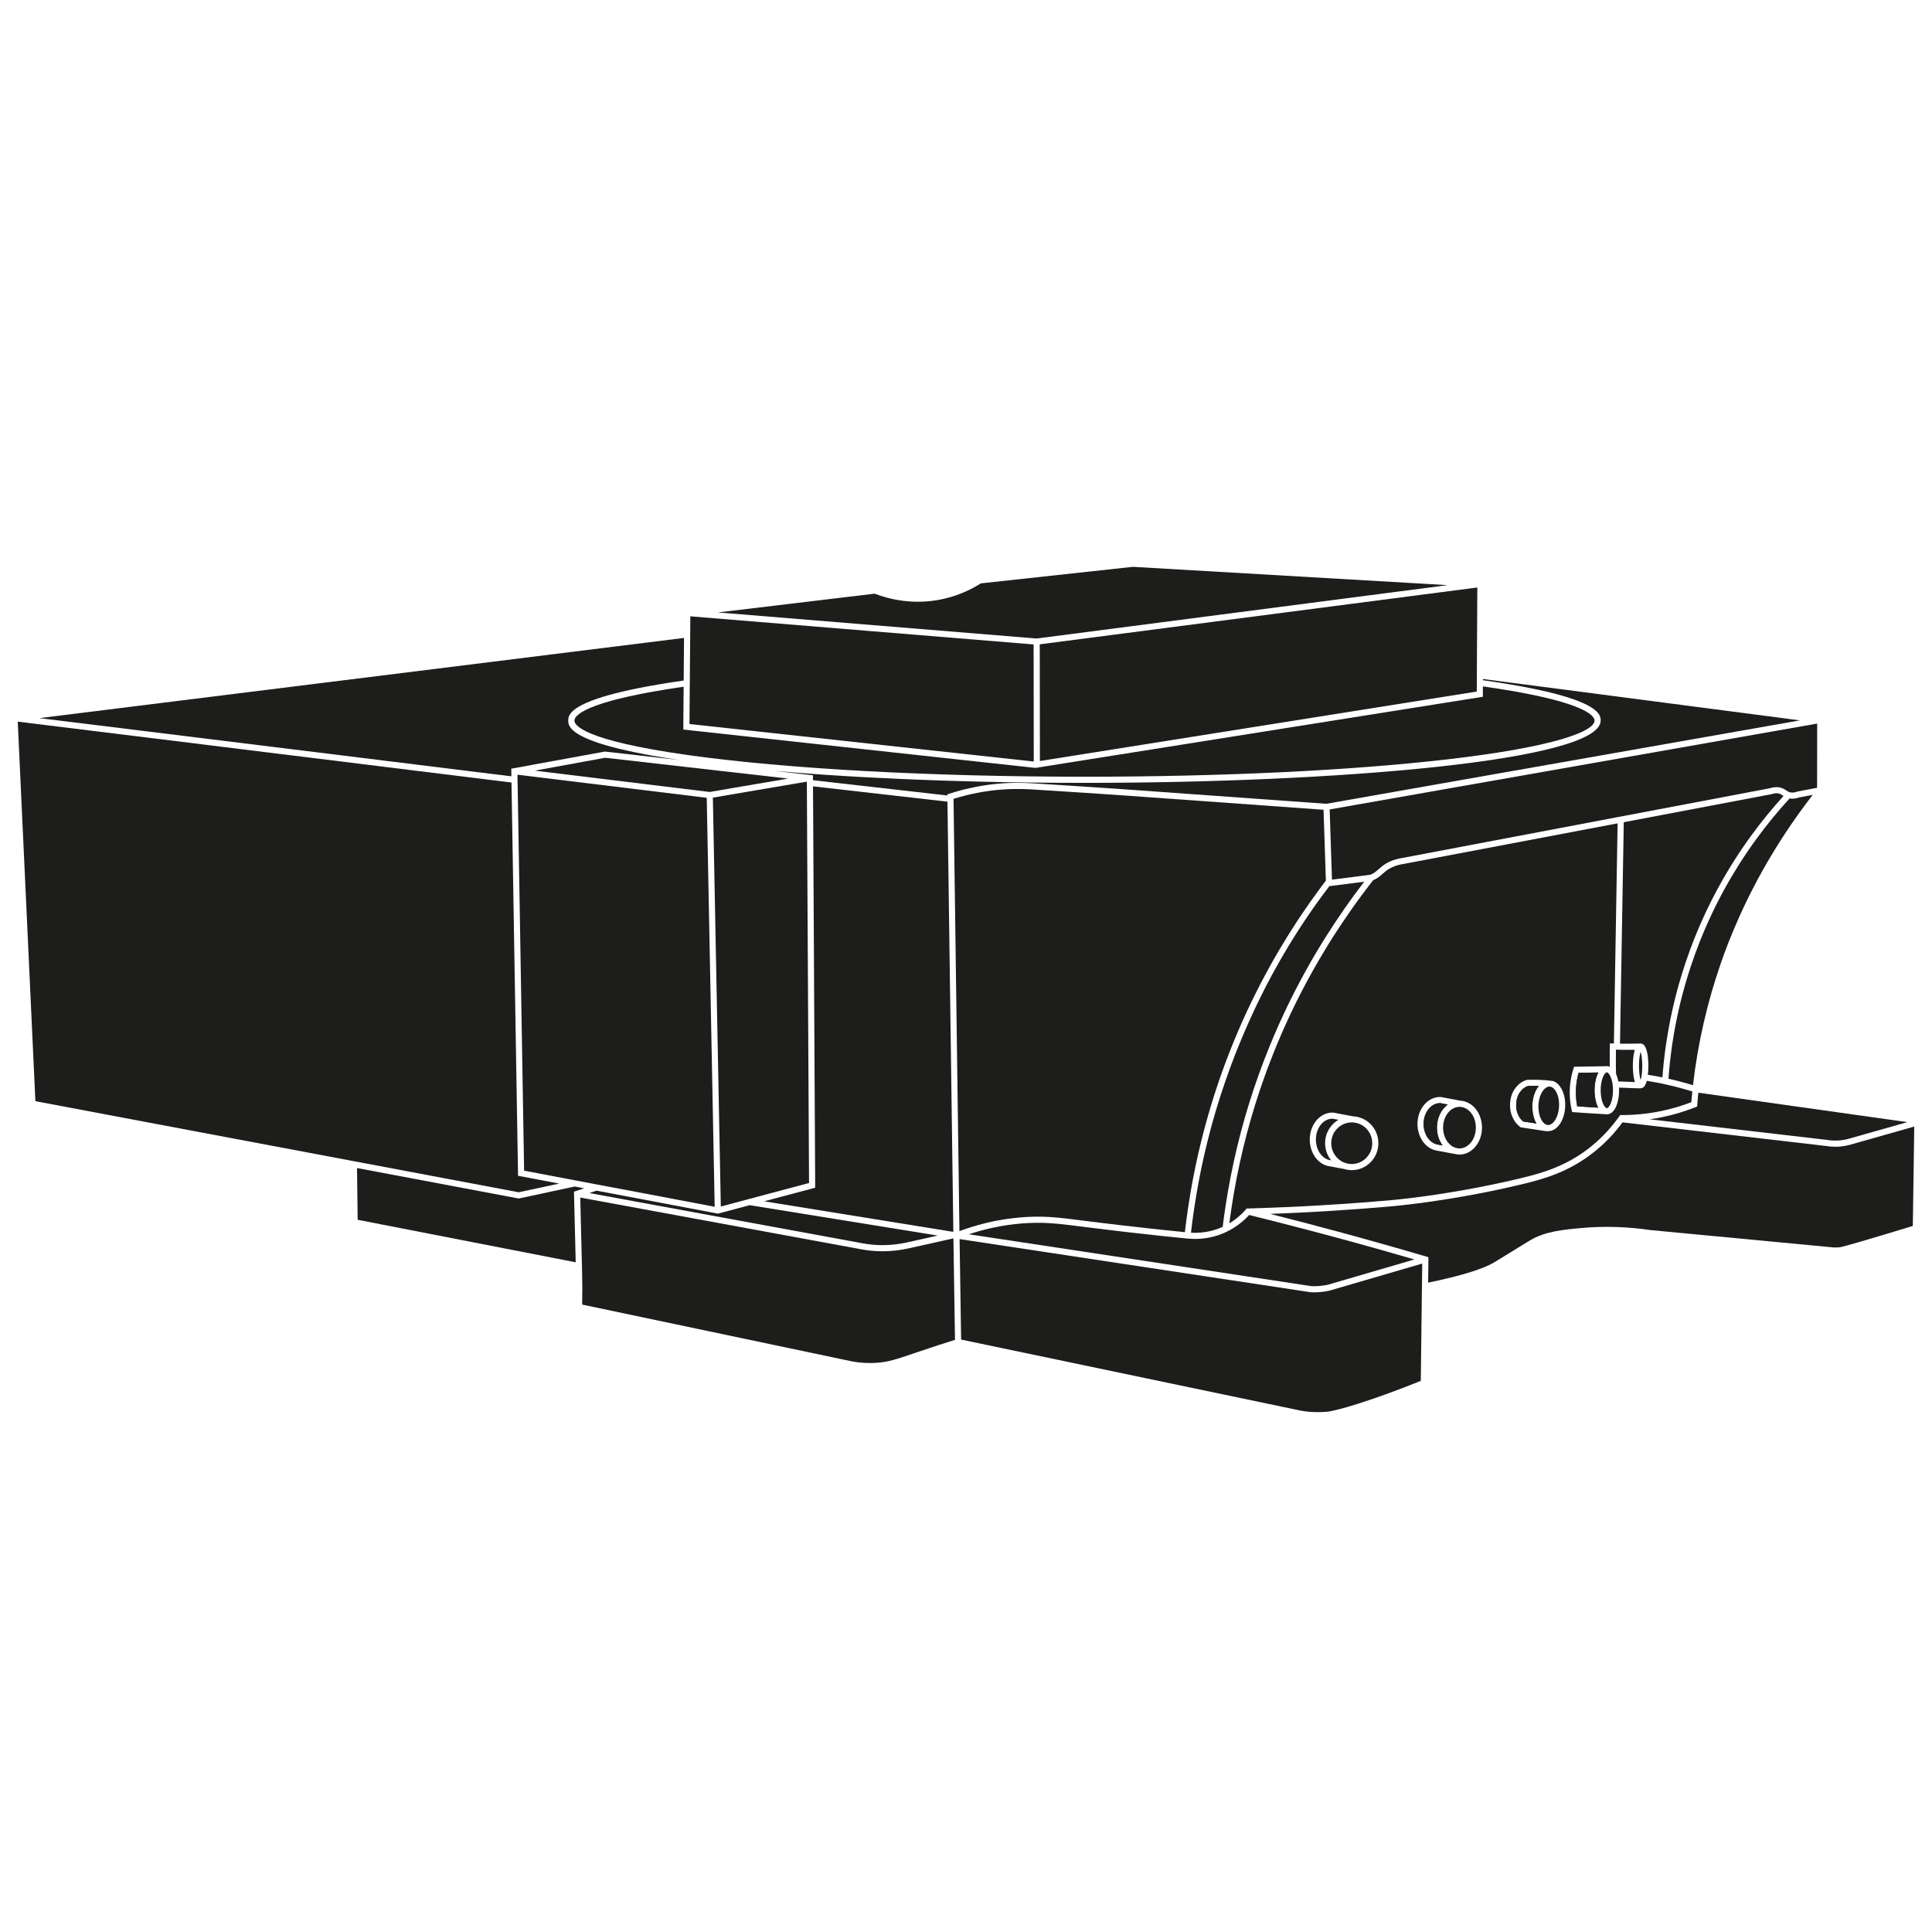 <?xml version="1.0" encoding="UTF-8"?><svg id="Ebene_24" xmlns="http://www.w3.org/2000/svg" viewBox="0 0 1000 1000"><defs><style>.cls-1{fill:none;}.cls-2{fill:#1d1d1b;}</style></defs><g><path class="cls-2" d="m940.571,374.515l-.048,33.247-9.849,1.859-.254.064c-.969.365-1.89.54-2.732.54-.524,0-1.017-.064-1.477-.206l-.016-.016-.127-.032c-.588-.222-1.001-.508-1.509-.858-.651-.445-1.398-.953-2.526-1.303-1.827-.588-3.781-.524-6.005.191l-75.517,14.328-3.193.604-113.07,21.445c-2.224.445-4.337,1.207-6.259,2.256-2.033,1.112-3.288,2.256-4.4,3.24-1.017.905-1.89,1.7-3.24,2.415-.334.159-.651.318-1.001.445,0,.016-.016.016-.032.016l-18.887,2.43-.985.127h-.016l-.079-2.605c-.206-5.846-.397-11.707-.588-17.569-.175-5.385-.349-10.802-.524-16.171,76.486-13.455,152.957-26.925,229.427-40.411l22.906-4.035Z"/><path class="cls-2" d="m690.43,455.179l18.887-2.43c.016,0,.032,0,.032-.016l-18.919,2.446Zm0,0l18.887-2.43c.016,0,.032,0,.032-.016l-18.919,2.446Zm0,0l18.887-2.43c.016,0,.032,0,.032-.016l-18.919,2.446Zm0,0l18.887-2.43c.016,0,.032,0,.032-.016l-18.919,2.446Zm0,0l18.887-2.43c.016,0,.032,0,.032-.016l-18.919,2.446Zm0,0l18.887-2.43c.016,0,.032,0,.032-.016l-18.919,2.446Zm0,0l18.887-2.43c.016,0,.032,0,.032-.016l-18.919,2.446Zm0,0l18.887-2.43c.016,0,.032,0,.032-.016l-18.919,2.446Zm0,0l18.887-2.43c.016,0,.032,0,.032-.016l-18.919,2.446Zm0,0l18.887-2.43c.016,0,.032,0,.032-.016l-18.919,2.446Zm0,0l18.887-2.43c.016,0,.032,0,.032-.016l-18.919,2.446Zm0,0l18.887-2.43c.016,0,.032,0,.032-.016l-18.919,2.446Zm0,0l18.887-2.43c.016,0,.032,0,.032-.016l-18.919,2.446Zm0,0l18.887-2.43c.016,0,.032,0,.032-.016l-18.919,2.446Zm0,0l18.887-2.43c.016,0,.032,0,.032-.016l-18.919,2.446Zm0,0l18.887-2.43c.016,0,.032,0,.032-.016l-18.919,2.446Zm0,0l18.887-2.43c.016,0,.032,0,.032-.016l-18.919,2.446Zm0,0l18.887-2.43c.016,0,.032,0,.032-.016l-18.919,2.446Zm0,0l18.887-2.43c.016,0,.032,0,.032-.016l-18.919,2.446Zm240.944-42.461l6.878-1.287v-.016l-6.878,1.303Zm-240.944,42.461l18.887-2.43c.016,0,.032,0,.032-.016l-18.919,2.446Zm0,0l18.887-2.43c.016,0,.032,0,.032-.016l-18.919,2.446Zm0,0l18.887-2.43c.016,0,.032,0,.032-.016l-18.919,2.446Zm0,0l18.887-2.43c.016,0,.032,0,.032-.016l-18.919,2.446Zm0,0l18.887-2.43c.016,0,.032,0,.032-.016l-18.919,2.446Zm0,0l18.887-2.43c.016,0,.032,0,.032-.016l-18.919,2.446Zm0,0l18.887-2.43c.016,0,.032,0,.032-.016l-18.919,2.446Zm0,0l18.887-2.43c.016,0,.032,0,.032-.016l-18.919,2.446Zm0,0l18.887-2.43c.016,0,.032,0,.032-.016l-18.919,2.446Zm0,0l18.887-2.43c.016,0,.032,0,.032-.016l-18.919,2.446Zm0,0l18.887-2.43c.016,0,.032,0,.032-.016l-18.919,2.446Zm0,0l18.887-2.43c.016,0,.032,0,.032-.016l-18.919,2.446Zm0,0l18.887-2.43c.016,0,.032,0,.032-.016l-18.919,2.446Zm0,0l18.887-2.43c.016,0,.032,0,.032-.016l-18.919,2.446Zm0,0l18.887-2.43c.016,0,.032,0,.032-.016l-18.919,2.446Zm0,0l18.887-2.43c.016,0,.032,0,.032-.016l-18.919,2.446Zm0,0l18.887-2.43c.016,0,.032,0,.032-.016l-18.919,2.446Zm0,0l18.887-2.43c.016,0,.032,0,.032-.016l-18.919,2.446Z"/></g><g><path class="cls-2" d="m686.284,455.799h-.016l-2.176,2.891-.905,1.223-.048.064c-3.32,4.48-6.481,8.959-9.404,13.328l-2.129,3.161c-.953,1.477-1.922,2.97-2.939,4.575-.731,1.16-1.461,2.303-2.192,3.479-1.017,1.652-2.065,3.336-3.05,5.035-.413.667-.81,1.334-1.223,2.017l-.127.222c-1.398,2.351-2.828,4.845-4.368,7.609-.302.556-.619,1.112-.905,1.636-.445.794-.89,1.604-1.318,2.414-.445.81-.874,1.62-1.287,2.399-.143.27-.286.524-.381.731-.477.89-.969,1.811-1.43,2.716-1.589,3.066-3.145,6.179-4.67,9.309-.016.064-.048.127-.127.27-.016.032-.032.048-.032.079-.397.794-.778,1.589-1.16,2.446-.27.556-.524,1.112-.794,1.652-.064.143-.127.27-.191.413-.064.127-.111.254-.175.381l-.016.032-.079.191c-.381.826-.762,1.636-1.144,2.478l-.747,1.668c-.111.222-.222.461-.318.699l-.222.476c-.429.969-.858,1.954-1.271,2.939-.921,2.113-1.827,4.241-2.7,6.37-.89,2.144-1.747,4.289-2.573,6.449-.842,2.144-1.668,4.305-2.462,6.481-1.541,4.178-3.002,8.387-4.384,12.629-.683,2.113-1.366,4.225-2.017,6.354-.699,2.256-1.366,4.511-2.002,6.767-.62,2.176-1.223,4.353-1.811,6.529-1.175,4.4-2.272,8.832-3.288,13.28-.508,2.224-.985,4.464-1.461,6.688-.461,2.24-.905,4.48-1.334,6.719-.429,2.256-.826,4.495-1.207,6.751-.397,2.256-.747,4.511-1.096,6.783-.318,2.128-.635,4.273-.905,6.402-.048.254-.08.508-.111.778-.27,2.002-.508,4.003-.747,6.005-.016.143-.032.286-.048.429-1.716-.159-3.431-.334-5.131-.508-1.684-.175-3.352-.349-5.02-.524-.921-.095-1.827-.191-2.748-.286-2.129-.222-4.257-.445-6.37-.683-4.226-.461-8.435-.937-12.629-1.43-4.146-.476-8.26-.969-12.39-1.477-2.16-.27-4.321-.54-6.481-.81l-2.494-.318c-5.782-.731-10.373-1.318-14.773-1.652-.89-.064-1.763-.127-2.621-.175-.874-.048-1.747-.079-2.621-.111-2.399-.064-4.861-.048-7.529.079-.762.032-1.525.079-2.272.127-.747.048-1.509.111-2.272.175-1.509.127-3.018.286-4.527.476-.762.095-1.509.191-2.272.302-.508.079-1.033.159-1.557.238-1.017.159-2.033.334-3.05.54-.476.064-.953.159-1.414.254-.54.111-1.064.222-1.604.334-.953.206-1.906.429-2.875.651-.699.175-1.382.334-2.081.524-.794.191-1.589.413-2.367.635-.794.222-1.573.445-2.367.683-2.414.731-4.813,1.525-7.212,2.415l-.016.016-2.24-164.982-.81-58.711v-.064c8.419-2.621,17.076-4.257,25.781-4.845,7.291-.508,12.771-.159,17.616.159,16.346,1.032,30.992,1.986,44.78,2.939l103.332,7.418c.191,5.369.349,10.738.54,16.107.191,5.846.381,11.707.572,17.553l.111,3.002Z"/><path class="cls-2" d="m613.292,637.746v.016c-1.716-.175-3.431-.349-5.131-.524,1.7.175,3.415.349,5.131.508Z"/><polygon class="cls-2" points="685.061 419.12 685.061 419.136 581.729 411.718 685.061 419.12"/><path class="cls-2" d="m515.377,633.536c-.413.079-.826.159-1.223.254.81-.175,1.636-.334,2.478-.492-.429.064-.842.143-1.255.238Zm173.973-180.835l.079,2.605h.016l-.095-2.605Zm-173.973,180.835c-.413.079-.826.159-1.223.254.81-.175,1.636-.334,2.478-.492-.429.064-.842.143-1.255.238Zm0,0c-.413.079-.826.159-1.223.254.81-.175,1.636-.334,2.478-.492-.429.064-.842.143-1.255.238Z"/></g><g><path class="cls-2" d="m493.44,637.603l-1.255-.222v.032l-96.629-15.615,1.954-.524,8.133-2.176c5.051-1.334,10.087-2.684,15.123-4.019l1.175-.318-1.128-207.744c23.192,2.621,46.4,5.274,69.576,7.927h.016l3.002,219.674.032,2.986Z"/><polygon class="cls-2" points="493.44 637.603 492.185 637.412 492.185 637.38 493.44 637.603"/><path class="cls-2" d="m492.185,637.396v.016l1.255.191c-.413-.064-.842-.143-1.255-.206Zm0,0v.016l1.255.191c-.413-.064-.842-.143-1.255-.206Zm0,0v.016l1.255.191c-.413-.064-.842-.143-1.255-.206Zm0,0v.016l1.255.191c-.413-.064-.842-.143-1.255-.206Zm0,0v.016l1.255.191c-.413-.064-.842-.143-1.255-.206Zm0,0v.016l1.255.191c-.413-.064-.842-.143-1.255-.206Zm0,0v.016l1.255.191c-.413-.064-.842-.143-1.255-.206Zm0,0v.016l1.255.191c-.413-.064-.842-.143-1.255-.206Zm0,0v.016l1.255.191c-.413-.064-.842-.143-1.255-.206Zm0,0v.016l1.255.191c-.413-.064-.842-.143-1.255-.206Zm0,0v.016l1.255.191c-.413-.064-.842-.143-1.255-.206Zm0,0v.016l1.255.191c-.413-.064-.842-.143-1.255-.206Z"/></g><g><path class="cls-2" d="m267.856,400.995l97.947,11.946,4.114,211.668v.016c-6.227-1.175-12.454-2.351-18.681-3.542-11.278-2.128-22.573-4.273-33.851-6.418l-2.303-.429-4.432-.842-1.604-.302h-.048c-1.064-.206-2.129-.397-3.193-.604l-8.371-1.589-.302-.064-3.304-.62-22.541-4.273-.222-12.851c-1.048-62.921-2.097-125.825-3.161-188.73v1.033l-.016-1.461v-.54c0-.397-.016-.794-.016-1.191s0-.81-.016-1.207Z"/><path class="cls-2" d="m418.764,612.314c-4.638,1.239-9.293,2.478-13.931,3.717l-12.168,3.241c-.413.111-.826.222-1.239.334-1.191.302-2.383.62-3.558.953l-.334.079c-4.797,1.271-9.626,2.558-14.44,3.844l-4.114-211.62c3.892-.667,7.784-1.334,11.691-2.002l11.834-2.017c5.973-1.017,11.945-2.033,17.902-3.034l7.196-1.239h.016l.016,2.081,1.128,205.663Z"/><path class="cls-2" d="m351.237,621.082c6.227,1.191,12.454,2.367,18.681,3.542v-.016c-6.227-1.175-12.454-2.351-18.681-3.526Zm0,0c6.227,1.191,12.454,2.367,18.681,3.542v-.016c-6.227-1.175-12.454-2.351-18.681-3.526Zm-83.349-217.148l.016,1.461v-1.446l-.016-.016Zm-3.209-3.32c-.016-.461-.016-.921-.032-1.382.016.461.016.921.016,1.382.016.397.016.794.016,1.191v.016h.016v-.016c0-.397-.016-.794-.016-1.191Zm86.558,220.468c6.227,1.191,12.454,2.367,18.681,3.542v-.016c-6.227-1.175-12.454-2.351-18.681-3.526Z"/></g><g><path class="cls-2" d="m289.428,612.616l-20.968,4.495c-28.339-5.337-56.646-10.659-84.969-16.012l-1.922-.365c-34.899-6.56-69.815-13.153-104.73-19.729l-58.52-11.04-9.134-196.45c.08.016.159.016.254.032l1.827.222c.715.095,1.509.191,2.383.286.397.048.778.095,1.16.159l.334.048c2.446.286,5.385.651,8.721,1.064l.27.032c.588.079,1.191.143,1.795.222l4.559.556c1.08.127,2.128.254,3.193.397.556.079,1.128.143,1.7.206l6.958.858c1.89.222,3.749.461,5.623.699l.778.095c.079.016.175.016.334.032l14.233,1.763c.969.111,1.954.238,2.939.349.905.111,1.827.222,2.748.349,1.017.127,2.033.254,3.034.365,1.446.175,2.875.349,4.321.54.921.127,1.827.222,2.732.334l27.449,3.384c.667.095,1.319.175,1.954.238l6.259.778c.397.048.81.095,1.207.143l6.211.762c.794.095,1.573.191,2.303.286l.477.064c.588.08,1.144.143,1.716.206,1.08.127,2.097.254,3.145.397.175.016.381.032.604.064.683.079,1.302.159,1.954.254l.699.079c.302.032.604.08.874.111l.461.048c.286.032.54.064.762.095l.349.048c.127.016.254.032.381.048.111.016.238.032.397.048.111.016.238.048.318.032l.143.032c.095.016.206.032.349.048.143,0,.27.016.556.064.127,0,.254.016.413.048l.715.079c.222.032.461.064.794.111.238.016.476.048.747.079l.222.032c.381.048.778.095,1.176.143,1.175.159,2.526.318,4.035.508l4.575.556c.635.079,1.271.159,1.938.238l6.338.778c.826.095,1.668.206,2.526.318l1.732.206c6.799.842,14.471,1.779,22.525,2.78,1.271.159,2.558.318,3.844.477l8.26,1.017c.731.095,1.461.191,2.208.286l13.55,1.668c.842.095,1.684.206,2.558.318l13.979,1.716c.111.016.222.032.318.048l.699.079h.016c1.716.206,3.384.413,5.131.635h.016c.492.064,1.001.127,1.477.191l1.207.143c.699.079,1.43.175,2.16.27l2.335.286c.747.079,1.477.175,2.24.27.699.079,1.414.175,2.16.27l2.049.254c.604.079,1.191.159,1.795.222l.254.032c.556.064,1.096.143,1.636.206l1.064.127c.556.064,1.112.127,1.732.206.27.032.54.064.905.111.445.048.874.111,1.35.175l.191.032c.476.048.921.111,1.319.143l1.541.191c.349.048.699.095,1.001.127l1.636.206c.143.016.286.032.413.048.095.016.191.032.286.032v.016c.016-.016.016,0,.032,0,0,.302,0,.619.016.921,1.048,62.396,2.097,124.793,3.129,187.189l.254,15.44,21.286,4.035Z"/><path class="cls-2" d="m264.743,405.03c-.016,0-.016-.016-.032,0l.016.921h.032c-.016-.302-.016-.619-.016-.921Zm0,0c-.016,0-.016-.016-.032,0l.016.921h.032c-.016-.302-.016-.619-.016-.921Zm0,0c-.016,0-.016-.016-.032,0l.016.921h.032c-.016-.302-.016-.619-.016-.921Zm0,0c-.016,0-.016-.016-.032,0l.016.921h.032c-.016-.302-.016-.619-.016-.921Zm-33.93-4.194c1.128.159,2.24.286,3.336.429l1.795.206c-1.747-.222-3.415-.429-5.131-.635Zm33.867.969c-.079,0-.175-.016-.27-.032.095.016.175.032.27.048h.016v-.016h-.016Zm.064,3.225c-.016,0-.016-.016-.032,0l.016.921h.032c-.016-.302-.016-.619-.016-.921Zm3.145-2.828h-.016c0,.397.016.794.016,1.191v.54l.016,1.461v-1.446l-.016-1.747Zm-3.145,2.828c-.016,0-.016-.016-.032,0l.016.921h.032c-.016-.302-.016-.619-.016-.921Zm0,0c-.016,0-.016-.016-.032,0l.016.921h.032c-.016-.302-.016-.619-.016-.921Zm0,0c-.016,0-.016-.016-.032,0l.016.921h.032c-.016-.302-.016-.619-.016-.921Zm0,0c-.016,0-.016-.016-.032,0l.016.921h.032c-.016-.302-.016-.619-.016-.921Z"/></g><path class="cls-2" d="m235.943,401.472l-1.795-.206c-1.096-.143-2.208-.27-3.336-.429,1.716.206,3.384.413,5.131.635Z"/><g><path class="cls-2" d="m356.177,397.103c17.235,1.97,34.486,3.924,51.722,5.893-5.306.905-10.627,1.811-15.933,2.716l-11.834,2.017c-4.273.731-8.546,1.462-12.803,2.192l-24.256-2.955-.127-.016-66.145-8.069,11.31-2.065c8.371-1.541,16.759-3.082,25.13-4.607,14.312,1.62,28.625,3.256,42.937,4.893Z"/><path class="cls-2" d="m264.632,397.882h-.016l.032,1.35-.016-1.35Zm.016,1.35c.016.461.016.921.016,1.382h.016c-.016-.461-.016-.921-.032-1.382Z"/></g><g><path class="cls-2" d="m264.759,405.952h-.048v-.921c.016-.016.016,0,.032,0,0,.302,0,.619.016.921Z"/><polygon class="cls-2" points="267.904 403.95 267.904 405.396 267.888 403.934 267.904 403.95"/></g><path class="cls-2" d="m235.943,401.472l-1.795-.206c-1.096-.143-2.208-.27-3.336-.429,1.716.206,3.384.413,5.131.635Z"/><g><path class="cls-2" d="m749.284,302.874l-212.732,27.624-164.966-13.502,81.109-9.706c7.768,2.955,19.856,5.814,33.978,3.05,7.418-1.446,14.487-4.273,21.016-8.387l78.695-8.562,162.901,9.483Z"/><path class="cls-2" d="m357.305,319.013v.016l177.69,14.535-177.69-14.551Z"/></g><g><path class="cls-2" d="m923.145,412.004c-5.862,6.449-11.405,13.232-16.473,20.174-12.232,16.711-22.271,34.915-29.848,54.073-3.002,7.593-5.607,15.329-7.831,23.16-.349,1.207-.683,2.43-1.001,3.638-.016.064-.032.111-.048.159-.794,3.002-1.541,6.005-2.208,9.039-.699,3.066-1.334,6.132-1.89,9.229-.588,3.082-1.096,6.195-1.541,9.309-.206,1.43-.397,2.875-.588,4.305-.048.397-.095.778-.143,1.16-.143,1.223-.286,2.43-.413,3.654-.016.175-.032.349-.064.524-.143,1.477-.286,2.97-.413,4.448-.079.937-.159,1.859-.222,2.796h-.016c-.778-.159-1.541-.318-2.319-.461-.762-.143-1.525-.286-2.287-.413-.969-.175-1.906-.334-2.844-.461l-.064-.016c.175-1.43.27-3.002.27-4.623,0-2.001-.159-7.323-1.716-9.992-.556-.969-1.302-1.589-2.303-1.589l-.445.016c-2.144.064-4.114.095-5.957.095-1.461,0-2.859,0-4.257-.032v-.032h-.016l.985-57.726c.334-18.951.651-37.917.969-56.868l76.264-14.471.206-.048c1.589-.54,2.939-.604,4.13-.222.683.222,1.128.524,1.684.905.127.095.254.175.397.27Z"/><path class="cls-2" d="m838.462,543.341v.032c-.524,0-1.048-.016-1.557-.032h1.557Z"/><rect class="cls-2" x="838.51" y="540.164" width=".016" height=".032"/><path class="cls-2" d="m863.846,531.475c-.572,3.082-1.08,6.195-1.541,9.309.445-3.113.953-6.227,1.541-9.309Z"/><path class="cls-2" d="m865.737,522.246c-.699,3.066-1.319,6.132-1.89,9.229.556-3.098,1.191-6.163,1.89-9.229Z"/><path class="cls-2" d="m867.945,513.207c-.794,3.002-1.525,6.02-2.208,9.039.667-3.034,1.414-6.036,2.208-9.039Z"/><path class="cls-2" d="m836.905,543.341c.508.016,1.033.032,1.557.032v-.032h-1.557Zm8.816,14.789c.016.159.048.302.079.445h.016c-.048-.143-.08-.286-.095-.445Zm-7.212-17.966v.032l.016-.032h-.016Zm-1.604,3.177c.508.016,1.033.032,1.557.032v-.032h-1.557Zm8.816,14.789c.016.159.048.302.079.445h.016c-.048-.143-.08-.286-.095-.445Zm-7.212-17.966v.032l.016-.032h-.016Zm-1.604,3.177c.508.016,1.033.032,1.557.032v-.032h-1.557Zm8.816,14.789c.016.159.048.302.079.445h.016c-.048-.143-.08-.286-.095-.445Zm-7.212-17.966v.032l.016-.032h-.016Zm-1.604,3.177c.508.016,1.033.032,1.557.032v-.032h-1.557Zm8.816,14.789c.016.159.048.302.079.445h.016c-.048-.143-.08-.286-.095-.445Zm-7.212-17.966v.032l.016-.032h-.016Zm-1.604,3.177c.508.016,1.033.032,1.557.032v-.032h-1.557Zm8.816,14.789c.016.159.048.302.079.445h.016c-.048-.143-.08-.286-.095-.445Zm-7.212-17.966v.032l.016-.032h-.016Zm-1.604,3.177c.508.016,1.033.032,1.557.032v-.032h-1.557Zm8.816,14.789c.016.159.048.302.079.445h.016c-.048-.143-.08-.286-.095-.445Zm-7.212-17.966v.032l.016-.032h-.016Zm-1.604,3.177c.508.016,1.033.032,1.557.032v-.032h-1.557Zm8.816,14.789c.016.159.048.302.079.445h.016c-.048-.143-.08-.286-.095-.445Zm-7.212-17.966v.032l.016-.032h-.016Zm-1.604,3.177c.508.016,1.033.032,1.557.032v-.032h-1.557Zm8.816,14.789c.016.159.048.302.079.445h.016c-.048-.143-.08-.286-.095-.445Zm-7.212-17.966v.032l.016-.032h-.016Zm-1.604,3.177c.508.016,1.033.032,1.557.032v-.032h-1.557Zm8.816,14.789c.016.159.048.302.079.445h.016c-.048-.143-.08-.286-.095-.445Zm-7.212-17.966v.032l.016-.032h-.016Zm-1.604,3.177c.508.016,1.033.032,1.557.032v-.032h-1.557Zm8.816,14.789c.016.159.048.302.079.445h.016c-.048-.143-.08-.286-.095-.445Zm-7.212-17.966v.032l.016-.032h-.016Zm-1.604,3.177c.508.016,1.033.032,1.557.032v-.032h-1.557Zm8.816,14.789c.016.159.048.302.079.445h.016c-.048-.143-.08-.286-.095-.445Zm-7.212-17.966v.032l.016-.032h-.016Zm-1.604,3.177c.508.016,1.033.032,1.557.032v-.032h-1.557Zm8.816,14.789c.016.159.048.302.079.445h.016c-.048-.143-.08-.286-.095-.445Zm-7.212-17.966v.032l.016-.032h-.016Zm-1.604,3.177c.508.016,1.033.032,1.557.032v-.032h-1.557Zm8.816,14.789c.016.159.048.302.079.445h.016c-.048-.143-.08-.286-.095-.445Zm-7.212-17.966v.032l.016-.032h-.016Zm-1.604,3.177c.508.016,1.033.032,1.557.032v-.032h-1.557Zm8.816,14.789c.016.159.048.302.079.445h.016c-.048-.143-.08-.286-.095-.445Zm-7.212-17.966v.032l.016-.032h-.016Zm-1.604,3.177c.508.016,1.033.032,1.557.032v-.032h-1.557Zm8.816,14.789c.016.159.048.302.079.445h.016c-.048-.143-.08-.286-.095-.445Zm-7.212-17.966v.032l.016-.032h-.016Zm-1.604,3.177c.508.016,1.033.032,1.557.032v-.032h-1.557Zm8.816,14.789c.016.159.048.302.079.445h.016c-.048-.143-.08-.286-.095-.445Zm-7.212-17.966v.032l.016-.032h-.016Zm-1.604,3.177c.508.016,1.033.032,1.557.032v-.032h-1.557Zm8.816,14.789c.016.159.048.302.079.445h.016c-.048-.143-.08-.286-.095-.445Zm-7.212-17.966v.032l.016-.032h-.016Zm23.796.619c.461-3.113.969-6.227,1.541-9.309-.588,3.082-1.096,6.195-1.541,9.309Zm-25.4,2.558c.508.016,1.033.032,1.557.032v-.032h-1.557Zm1.604-3.177v.032l.016-.032h-.016Zm7.212,17.966c.016.159.048.302.079.445h.016c-.048-.143-.08-.286-.095-.445Zm14.598,2.748v.016l.397.079-.397-.095Zm3.526-29.403c.572-3.098,1.191-6.163,1.89-9.229-.699,3.066-1.334,6.132-1.89,9.229Zm1.89-9.229c.683-3.018,1.414-6.036,2.208-9.039-.794,3.002-1.541,6.005-2.208,9.039Zm-27.227,17.918v.032l.016-.032h-.016Zm-1.604,3.177c.508.016,1.033.032,1.557.032v-.032h-1.557Zm8.816,14.789c.016.159.048.302.079.445h.016c-.048-.143-.08-.286-.095-.445Zm-7.212-17.966v.032l.016-.032h-.016Zm-1.604,3.177c.508.016,1.033.032,1.557.032v-.032h-1.557Zm8.816,14.789c.016.159.048.302.079.445h.016c-.048-.143-.08-.286-.095-.445Zm-7.212-17.966v.032l.016-.032h-.016Zm-1.604,3.177c.508.016,1.033.032,1.557.032v-.032h-1.557Zm8.816,14.789c.016.159.048.302.079.445h.016c-.048-.143-.08-.286-.095-.445Zm-7.212-17.966v.032l.016-.032h-.016Zm-1.604,3.177c.508.016,1.033.032,1.557.032v-.032h-1.557Zm8.816,14.789c.016.159.048.302.079.445h.016c-.048-.143-.08-.286-.095-.445Zm-7.212-17.966v.032l.016-.032h-.016Zm-1.604,3.177c.508.016,1.033.032,1.557.032v-.032h-1.557Zm8.816,14.789c.016.159.048.302.079.445h.016c-.048-.143-.08-.286-.095-.445Zm-7.212-17.966v.032l.016-.032h-.016Zm-1.604,3.177c.508.016,1.033.032,1.557.032v-.032h-1.557Zm8.816,14.789c.016.159.048.302.079.445h.016c-.048-.143-.08-.286-.095-.445Zm-7.212-17.966v.032l.016-.032h-.016Zm-1.604,3.177c.508.016,1.033.032,1.557.032v-.032h-1.557Zm8.816,14.789c.016.159.048.302.079.445h.016c-.048-.143-.08-.286-.095-.445Zm-7.212-17.966v.032l.016-.032h-.016Zm-1.604,3.177c.508.016,1.033.032,1.557.032v-.032h-1.557Zm8.816,14.789c.016.159.048.302.079.445h.016c-.048-.143-.08-.286-.095-.445Zm-7.212-17.966v.032l.016-.032h-.016Zm-1.604,3.177c.508.016,1.033.032,1.557.032v-.032h-1.557Zm8.816,14.789c.016.159.048.302.079.445h.016c-.048-.143-.08-.286-.095-.445Zm-7.212-17.966v.032l.016-.032h-.016Zm-1.604,3.177c.508.016,1.033.032,1.557.032v-.032h-1.557Zm8.816,14.789c.016.159.048.302.079.445h.016c-.048-.143-.08-.286-.095-.445Zm-7.212-17.966v.032l.016-.032h-.016Zm-1.604,3.177c.508.016,1.033.032,1.557.032v-.032h-1.557Zm8.816,14.789c.016.159.048.302.079.445h.016c-.048-.143-.08-.286-.095-.445Zm-7.212-17.966v.032l.016-.032h-.016Zm-1.604,3.177c.508.016,1.033.032,1.557.032v-.032h-1.557Zm8.816,14.789c.016.159.048.302.079.445h.016c-.048-.143-.08-.286-.095-.445Zm-7.212-17.966v.032l.016-.032h-.016Zm-1.604,3.177c.508.016,1.033.032,1.557.032v-.032h-1.557Zm8.816,14.789c.016.159.048.302.079.445h.016c-.048-.143-.08-.286-.095-.445Zm-7.212-17.966v.032l.016-.032h-.016Zm-1.604,3.177c.508.016,1.033.032,1.557.032v-.032h-1.557Zm8.816,14.789c.016.159.048.302.079.445h.016c-.048-.143-.08-.286-.095-.445Zm-7.212-17.966v.032l.016-.032h-.016Zm-1.604,3.177c.508.016,1.033.032,1.557.032v-.032h-1.557Zm8.816,14.789c.016.159.048.302.079.445h.016c-.048-.143-.08-.286-.095-.445Zm-7.212-17.966v.032l.016-.032h-.016Zm-1.604,3.177c.508.016,1.033.032,1.557.032v-.032h-1.557Zm8.816,14.789c.016.159.048.302.079.445h.016c-.048-.143-.08-.286-.095-.445Zm-7.212-17.966v.032l.016-.032h-.016Zm-1.604,3.177c.508.016,1.033.032,1.557.032v-.032h-1.557Zm8.816,14.789c.016.159.048.302.079.445h.016c-.048-.143-.08-.286-.095-.445Zm-7.212-17.966v.032l.016-.032h-.016Zm-1.604,3.177c.508.016,1.033.032,1.557.032v-.032h-1.557Zm8.816,14.789c.016.159.048.302.079.445h.016c-.048-.143-.08-.286-.095-.445Z"/></g><g><path class="cls-2" d="m802.959,585.246v.016c.048-.016.079-.032.127-.048-.048.016-.079.032-.127.032Zm46.48-21.985h.064c.032,0,.048-.016.08-.032-.048.016-.095.032-.143.032Zm.27-.064l-.016.016c.048,0,.095-.016.127-.032-.032.016-.079.016-.111.016Zm-46.75,22.048v.016c.048-.016.079-.032.127-.048-.048.016-.079.032-.127.032Zm0,0v.016c.048-.016.079-.032.127-.048-.048.016-.079.032-.127.032Zm46.48-21.985h.064c.032,0,.048-.016.08-.032-.048.016-.095.032-.143.032Zm.27-.064l-.016.016c.048,0,.095-.016.127-.032-.032.016-.079.016-.111.016Zm-46.75,22.048v.016c.048-.016.079-.032.127-.048-.048.016-.079.032-.127.032Zm0,0v.016c.048-.016.079-.032.127-.048-.048.016-.079.032-.127.032Zm46.48-21.985h.064c.032,0,.048-.016.08-.032-.048.016-.095.032-.143.032Zm.27-.064l-.016.016c.048,0,.095-.016.127-.032-.032.016-.079.016-.111.016Zm-46.75,22.048v.016c.048-.016.079-.032.127-.048-.048.016-.079.032-.127.032Zm0,0v.016c.048-.016.079-.032.127-.048-.048.016-.079.032-.127.032Zm0,0v.016c.048-.016.079-.032.127-.048-.048.016-.079.032-.127.032Zm-92.228-129.654c0,.016-.016.016-.016.032.111-.048.238-.095.349-.159-.111.048-.222.095-.334.127Zm-74.437,177.611v.016c.095-.064.191-.111.286-.175-.095.064-.191.111-.286.159Zm224.027-72.325v.016l.397.079-.397-.095Zm-10.611,2.319l-.016.016c.048,0,.095-.016.127-.032-.032.016-.079.016-.111.016Zm-.27.064h.064c.032,0,.048-.016.08-.032-.048.016-.095.032-.143.032Zm-46.48,21.985v.016c.048-.016.079-.032.127-.048-.048.016-.079.032-.127.032Zm0,0v.016c.048-.016.079-.032.127-.048-.048.016-.079.032-.127.032Zm0,0v.016c.048-.016.079-.032.127-.048-.048.016-.079.032-.127.032Zm46.48-21.985h.064c.032,0,.048-.016.08-.032-.048.016-.095.032-.143.032Zm.27-.064l-.016.016c.048,0,.095-.016.127-.032-.032.016-.079.016-.111.016Zm-46.75,22.048v.016c.048-.016.079-.032.127-.048-.048.016-.079.032-.127.032Zm0,0v.016c.048-.016.079-.032.127-.048-.048.016-.079.032-.127.032Zm46.48-21.985h.064c.032,0,.048-.016.08-.032-.048.016-.095.032-.143.032Zm.27-.064l-.016.016c.048,0,.095-.016.127-.032-.032.016-.079.016-.111.016Zm-46.75,22.048v.016c.048-.016.079-.032.127-.048-.048.016-.079.032-.127.032Zm0,0v.016c.048-.016.079-.032.127-.048-.048.016-.079.032-.127.032Zm46.48-21.985h.064c.032,0,.048-.016.08-.032-.048.016-.095.032-.143.032Zm.27-.064l-.016.016c.048,0,.095-.016.127-.032-.032.016-.079.016-.111.016Zm-46.75,22.048v.016c.048-.016.079-.032.127-.048-.048.016-.079.032-.127.032Z"/><path class="cls-2" d="m875.903,564.913c-1.207-.381-2.415-.731-3.606-1.064-3.622-1.048-7.212-1.954-10.722-2.685l-.858-.191-.397-.079v-.016c-.191-.048-.397-.079-.588-.111-.476-.111-.953-.206-1.43-.286-1.334-.27-2.669-.508-3.971-.715-.651-.111-1.287-.222-1.922-.318h-.032c-.016.079-.048.159-.08.238-.095.349-.206.683-.318.969-.064.159-.111.302-.175.429-.064.143-.127.27-.191.397-.064.127-.127.238-.206.349-.064.111-.127.222-.206.318,0,.016-.016.048-.048.064-.111.159-.222.286-.381.413v.016q-.016.016-.032.016c-.079.079-.159.143-.238.191-.048.048-.111.079-.175.111,0,0-.016.016-.032.016-.016.016-.032.032-.048.032-.016.016-.048.032-.079.048-.064.032-.127.064-.191.079-.032.016-.064.032-.095.032-.016.016-.032.016-.064.016-.032.016-.079.032-.127.032h-.032c-.032.016-.048.016-.079.016-.032.016-.048.032-.08.032h-.143c-.032.016-.079.016-.127.032-.238.016-.556.032-.969.032-.731,0-1.747-.032-3.256-.095-.413-.016-.874-.032-1.366-.064h-.048c-.334-.016-.699-.032-1.08-.048-.191-.016-.397-.016-.604-.032-1.287-.048-2.589-.095-3.892-.143.016.445.032.905.032,1.366,0,6.195-2.176,12.454-6.354,12.454-.159,0-.318-.016-.508-.032l-1.334-.079c-.985-.048-1.97-.095-2.955-.159-.715-.048-1.477-.095-2.494-.159l-1.827-.111c-1.97-.127-4.543-.302-7.657-.524l-1.175-.095-.27-1.144c-.969-4.337-1.223-8.784-.762-13.232.302-2.732.858-5.417,1.668-7.99l.334-1.096,16.457-.254h.095c.016,0,.048-.016.064,0,.143-.032.254-.048.397-.048.381,0,.762.064,1.096.191.127.032.254.079.381.127v-.365c-.032-3.479-.016-6.878.048-10.119l.032-1.636,1.636.079c.143,0,.27.016.413.016h.016l.969-57.758c.318-18.729.651-37.473.953-56.201l-112.403,21.318c-1.906.381-3.717,1.033-5.353,1.938-1.716.937-2.732,1.843-3.812,2.812-1.064.969-2.16,1.954-3.86,2.843-.254.127-.508.254-.778.381-.111.064-.238.111-.349.159-.81,1.033-1.62,2.065-2.399,3.114-2.319,3.018-4.575,6.052-6.783,9.118-.842,1.175-1.668,2.335-2.478,3.51-1.493,2.129-2.97,4.289-4.416,6.449-.731,1.08-1.446,2.16-2.144,3.24-1.493,2.256-2.939,4.527-4.368,6.815-.635,1.017-1.255,2.033-1.874,3.05-1.319,2.144-2.589,4.289-3.844,6.449-8.07,13.868-15.202,28.212-21.334,42.985-.635,1.525-1.271,3.05-1.874,4.575-1.144,2.875-2.256,5.75-3.336,8.641-.89,2.415-1.763,4.845-2.605,7.275-.429,1.223-.842,2.462-1.255,3.685-6.529,19.507-11.421,39.808-14.535,60.347-.048.286-.095.588-.127.874-.048.286-.095.556-.127.826-.127.842-.254,1.684-.365,2.51-.206,1.398-.381,2.764-.556,4.114.095-.048.191-.095.286-.159.334-.206.683-.429,1.017-.667.286-.175.572-.365.858-.572.381-.254.747-.524,1.096-.81.397-.302.778-.604,1.16-.921.191-.159.381-.318.556-.476.349-.302.699-.62,1.033-.937.238-.206.461-.429.683-.667h.016c.064-.064.127-.127.191-.206.238-.222.461-.445.667-.683.318-.334.635-.683.937-1.033l.461-.54.699-.016h.206c24.797-.715,49.815-2.16,74.389-4.353,1.509-.127,5.719-.54,11.977-1.334,12.915-1.652,32.977-4.75,55.2-10.119,10.627-2.573,22.97-6.116,35.201-15.774,5.576-4.416,10.579-9.674,14.868-15.631l.794-1.144h.826c6.926,0,13.899-.699,20.73-2.144,5.147-1.08,10.278-2.589,15.281-4.511.143-1.795.318-3.654.508-5.576q-.016-.016-.032-.016Zm-176.244,40.761c-.238,0-.492-.016-.731-.032l-.397-.016c-.699-.095-1.255-.175-1.795-.27-.397-.095-.699-.175-.969-.254-.048-.016-.079-.032-.111-.048h-.032l-7.863-1.461c-.095-.016-.175-.016-.27-.048-5.512-1.16-9.563-6.942-9.563-13.725,0-7.688,5.226-13.947,11.66-13.947.206,0,.397,0,.604.032l10.055,1.89c7.402.318,13.2,6.434,13.2,13.931,0,7.688-6.179,13.947-13.788,13.947Zm55.756-8.07c-.349,0-.699-.016-1.032-.064-.556-.095-1.001-.175-1.446-.27h-.048c-.032,0-.048-.016-.08-.016l-9.293-1.731c-.095-.016-.175-.016-.27-.048-5.512-1.16-9.563-6.942-9.563-13.725,0-7.688,5.226-13.947,11.66-13.947.206,0,.397,0,.604.032l10.055,1.906h.048c.016,0,.048,0,.064.016h.079c.143,0,.286.016.445.048l.524.079c.127.016.254.048.381.079l.302.064c.191.048.365.111.54.159l.032.016c.127.032.27.079.413.143.715.254,1.557.651,2.446,1.271,1.16.778,1.954,1.636,2.462,2.287.016.016.032.048.048.064.048.048.079.064.095.095.826,1.033,1.509,2.208,2.017,3.495.413.985.715,2.033.905,3.129.032.143.064.286.064.429.143.826.206,1.668.206,2.542,0,7.688-5.226,13.947-11.66,13.947Zm53.421-18.554c-.747,1.859-1.779,3.431-3.034,4.575-.206.191-.429.365-.651.524-.032.032-.079.064-.111.08-.159.111-.318.222-.476.318-.476.286-.969.508-1.477.667-.048.016-.079.032-.127.048v-.016c-.191.048-.397.111-.604.143-.762.159-1.446.159-2.049.095-.206-.016-.429-.048-.62-.079h-.016c-1.334-.191-6.29-.953-7.609-1.16-.476-.064-4.051-.604-4.559-.683l-.413-.064-.318-.254c-.667-.508-1.668-1.398-2.621-2.716-1.048-1.541-1.62-2.986-1.906-3.939-1.652-5.29.254-10.055.476-10.579,1.207-2.796,3.002-4.48,3.955-5.226,1.048-.778,2.144-1.35,3.399-1.763l.413-.08c1.604-.064,3.066-.095,4.48-.064.604.016,1.223.032,1.843.064.953.032,1.922.08,2.907.159.048.016.095.016.143.016.238.016.477.048.715.064.238.016.476.048.715.079.064,0,.143.016.206.016l2.24.238c.556.159,1.08.413,1.573.747,3.098,2.049,5.083,6.894,4.829,12.533-.095,2.256-.556,4.4-1.303,6.259Z"/><path class="cls-1" d="m802.959,585.246v.016c.048-.016.079-.032.127-.048-.048.016-.079.032-.127.032Zm24.145-11.93c.032,0,.048,0,.079.016h.016v-.016h-.095Zm4.495-18.268c-.032,0-.048.016-.079.032h.048l.095-.032h-.064Zm-28.641,30.197v.016c.048-.016.079-.032.127-.048-.048.016-.079.032-.127.032Zm-92.228-129.654c0,.016-.016.016-.016.032.111-.048.238-.095.349-.159-.111.048-.222.095-.334.127Zm92.228,129.654v.016c.048-.016.079-.032.127-.048-.048.016-.079.032-.127.032Zm24.145-11.93c.032,0,.048,0,.079.016h.016v-.016h-.095Zm4.495-18.268c-.032,0-.048.016-.079.032h.048l.095-.032h-.064Zm-28.641,30.197v.016c.048-.016.079-.032.127-.048-.048.016-.079.032-.127.032Zm-92.228-129.654c0,.016-.016.016-.016.032.111-.048.238-.095.349-.159-.111.048-.222.095-.334.127Zm92.228,129.654v.016c.048-.016.079-.032.127-.048-.048.016-.079.032-.127.032Zm24.145-11.93c.032,0,.048,0,.079.016h.016v-.016h-.095Zm4.495-18.268c-.032,0-.048.016-.079.032h.048l.095-.032h-.064Zm-28.641,30.197v.016c.048-.016.079-.032.127-.048-.048.016-.079.032-.127.032Zm-92.228-129.654c0,.016-.016.016-.016.032.111-.048.238-.095.349-.159-.111.048-.222.095-.334.127Zm92.228,129.654v.016c.048-.016.079-.032.127-.048-.048.016-.079.032-.127.032Zm24.145-11.93c.032,0,.048,0,.079.016h.016v-.016h-.095Zm4.495-18.268c-.032,0-.048.016-.079.032h.048l.095-.032h-.064Zm-28.641,30.197v.016c.048-.016.079-.032.127-.048-.048.016-.079.032-.127.032Zm-92.228-129.654c0,.016-.016.016-.016.032.111-.048.238-.095.349-.159-.111.048-.222.095-.334.127Zm92.228,129.654v.016c.048-.016.079-.032.127-.048-.048.016-.079.032-.127.032Zm24.145-11.93c.032,0,.048,0,.079.016h.016v-.016h-.095Zm4.495-18.268c-.032,0-.048.016-.079.032h.048l.095-.032h-.064Zm-28.641,30.197v.016c.048-.016.079-.032.127-.048-.048.016-.079.032-.127.032Zm-92.228-129.654c0,.016-.016.016-.016.032.111-.048.238-.095.349-.159-.111.048-.222.095-.334.127Zm92.228,129.654v.016c.048-.016.079-.032.127-.048-.048.016-.079.032-.127.032Zm24.145-11.93c.032,0,.048,0,.079.016h.016v-.016h-.095Zm4.495-18.268c-.032,0-.048.016-.079.032h.048l.095-.032h-.064Zm-28.641,30.197v.016c.048-.016.079-.032.127-.048-.048.016-.079.032-.127.032Zm-92.228-129.654c0,.016-.016.016-.016.032.111-.048.238-.095.349-.159-.111.048-.222.095-.334.127Zm92.228,129.654v.016c.048-.016.079-.032.127-.048-.048.016-.079.032-.127.032Zm24.145-11.93c.032,0,.048,0,.079.016h.016v-.016h-.095Zm4.495-18.268c-.032,0-.048.016-.079.032h.048l.095-.032h-.064Zm-28.641,30.197v.016c.048-.016.079-.032.127-.048-.048.016-.079.032-.127.032Zm-92.228-129.654c0,.016-.016.016-.016.032.111-.048.238-.095.349-.159-.111.048-.222.095-.334.127Zm92.228,129.654v.016c.048-.016.079-.032.127-.048-.048.016-.079.032-.127.032Zm24.145-11.93c.032,0,.048,0,.079.016h.016v-.016h-.095Zm4.495-18.268c-.032,0-.048.016-.079.032h.048l.095-.032h-.064Zm-28.641,30.197v.016c.048-.016.079-.032.127-.048-.048.016-.079.032-.127.032Zm-92.228-129.654c0,.016-.016.016-.016.032.111-.048.238-.095.349-.159-.111.048-.222.095-.334.127Zm92.228,129.654v.016c.048-.016.079-.032.127-.048-.048.016-.079.032-.127.032Zm24.145-11.93c.032,0,.048,0,.079.016h.016v-.016h-.095Zm4.495-18.268c-.032,0-.048.016-.079.032h.048l.095-.032h-.064Zm-28.641,30.197v.016c.048-.016.079-.032.127-.048-.048.016-.079.032-.127.032Zm-92.228-129.654c0,.016-.016.016-.016.032.111-.048.238-.095.349-.159-.111.048-.222.095-.334.127Zm92.228,129.654v.016c.048-.016.079-.032.127-.048-.048.016-.079.032-.127.032Zm24.145-11.93c.032,0,.048,0,.079.016h.016v-.016h-.095Zm4.495-18.268c-.032,0-.048.016-.079.032h.048l.095-.032h-.064Zm-28.641,30.197v.016c.048-.016.079-.032.127-.048-.048.016-.079.032-.127.032Zm-92.228-129.654c0,.016-.016.016-.016.032.111-.048.238-.095.349-.159-.111.048-.222.095-.334.127Zm92.228,129.654v.016c.048-.016.079-.032.127-.048-.048.016-.079.032-.127.032Zm24.145-11.93c.032,0,.048,0,.079.016h.016v-.016h-.095Zm4.495-18.268c-.032,0-.048.016-.079.032h.048l.095-.032h-.064Zm-28.641,30.197v.016c.048-.016.079-.032.127-.048-.048.016-.079.032-.127.032Zm-92.228-129.654c0,.016-.016.016-.016.032.111-.048.238-.095.349-.159-.111.048-.222.095-.334.127Zm92.228,129.654v.016c.048-.016.079-.032.127-.048-.048.016-.079.032-.127.032Zm24.145-11.93c.032,0,.048,0,.079.016h.016v-.016h-.095Zm4.495-18.268c-.032,0-.048.016-.079.032h.048l.095-.032h-.064Zm-28.641,30.197v.016c.048-.016.079-.032.127-.048-.048.016-.079.032-.127.032Zm-92.228-129.654c0,.016-.016.016-.016.032.111-.048.238-.095.349-.159-.111.048-.222.095-.334.127Zm92.228,129.654v.016c.048-.016.079-.032.127-.048-.048.016-.079.032-.127.032Zm24.145-11.93c.032,0,.048,0,.079.016h.016v-.016h-.095Zm4.495-18.268c-.032,0-.048.016-.079.032h.048l.095-.032h-.064Zm-28.641,30.197v.016c.048-.016.079-.032.127-.048-.048.016-.079.032-.127.032Zm-92.228-129.654c0,.016-.016.016-.016.032.111-.048.238-.095.349-.159-.111.048-.222.095-.334.127Zm92.228,129.654v.016c.048-.016.079-.032.127-.048-.048.016-.079.032-.127.032Zm24.145-11.93c.032,0,.048,0,.079.016h.016v-.016h-.095Zm4.495-18.268c-.032,0-.048.016-.079.032h.048l.095-.032h-.064Zm-28.641,30.197v.016c.048-.016.079-.032.127-.048-.048.016-.079.032-.127.032Zm-92.228-129.654c0,.016-.016.016-.016.032.111-.048.238-.095.349-.159-.111.048-.222.095-.334.127Zm92.228,129.654v.016c.048-.016.079-.032.127-.048-.048.016-.079.032-.127.032Zm24.145-11.93c.032,0,.048,0,.079.016h.016v-.016h-.095Zm4.495-18.268c-.032,0-.048.016-.079.032h.048l.095-.032h-.064Zm-28.641,30.197v.016c.048-.016.079-.032.127-.048-.048.016-.079.032-.127.032Zm-92.228-129.654c0,.016-.016.016-.016.032.111-.048.238-.095.349-.159-.111.048-.222.095-.334.127Zm92.228,129.654v.016c.048-.016.079-.032.127-.048-.048.016-.079.032-.127.032Zm24.145-11.93c.032,0,.048,0,.079.016h.016v-.016h-.095Zm4.495-18.268c-.032,0-.048.016-.079.032h.048l.095-.032h-.064Zm-28.641,30.197v.016c.048-.016.079-.032.127-.048-.048.016-.079.032-.127.032Zm-92.228-129.654c0,.016-.016.016-.016.032.111-.048.238-.095.349-.159-.111.048-.222.095-.334.127Zm92.228,129.654v.016c.048-.016.079-.032.127-.048-.048.016-.079.032-.127.032Zm24.145-11.93c.032,0,.048,0,.079.016h.016v-.016h-.095Zm4.495-18.268c-.032,0-.048.016-.079.032h.048l.095-.032h-.064Zm-28.641,30.197v.016c.048-.016.079-.032.127-.048-.048.016-.079.032-.127.032Zm-92.228-129.654c0,.016-.016.016-.016.032.111-.048.238-.095.349-.159-.111.048-.222.095-.334.127Zm92.228,129.654v.016c.048-.016.079-.032.127-.048-.048.016-.079.032-.127.032Zm24.145-11.93c.032,0,.048,0,.079.016h.016v-.016h-.095Zm4.495-18.268c-.032,0-.048.016-.079.032h.048l.095-.032h-.064Zm-28.641,30.197v.016c.048-.016.079-.032.127-.048-.048.016-.079.032-.127.032Zm-92.228-129.654c0,.016-.016.016-.016.032.111-.048.238-.095.349-.159-.111.048-.222.095-.334.127Zm92.228,129.654v.016c.048-.016.079-.032.127-.048-.048.016-.079.032-.127.032Zm24.145-11.93c.032,0,.048,0,.079.016h.016v-.016h-.095Zm4.495-18.268c-.032,0-.048.016-.079.032h.048l.095-.032h-.064Zm-28.641,30.197v.016c.048-.016.079-.032.127-.048-.048.016-.079.032-.127.032Zm-92.228-129.654c0,.016-.016.016-.016.032.111-.048.238-.095.349-.159-.111.048-.222.095-.334.127Zm92.228,129.654v.016c.048-.016.079-.032.127-.048-.048.016-.079.032-.127.032Zm24.145-11.93c.032,0,.048,0,.079.016h.016v-.016h-.095Zm4.495-18.268c-.032,0-.048.016-.079.032h.048l.095-.032h-.064Zm-28.641,30.197v.016c.048-.016.079-.032.127-.048-.048.016-.079.032-.127.032Zm-92.228-129.654c0,.016-.016.016-.016.032.111-.048.238-.095.349-.159-.111.048-.222.095-.334.127Zm92.228,129.654v.016c.048-.016.079-.032.127-.048-.048.016-.079.032-.127.032Zm24.145-11.93c.032,0,.048,0,.079.016h.016v-.016h-.095Zm4.495-18.268c-.032,0-.048.016-.079.032h.048l.095-.032h-.064Zm-28.641,30.197v.016c.048-.016.079-.032.127-.048-.048.016-.079.032-.127.032Zm-92.228-129.654c0,.016-.016.016-.016.032.111-.048.238-.095.349-.159-.111.048-.222.095-.334.127Zm92.228,129.654v.016c.048-.016.079-.032.127-.048-.048.016-.079.032-.127.032Zm24.145-11.93c.032,0,.048,0,.079.016h.016v-.016h-.095Zm4.495-18.268c-.032,0-.048.016-.079.032h.048l.095-.032h-.064Zm-28.641,30.197v.016c.048-.016.079-.032.127-.048-.048.016-.079.032-.127.032Zm-92.228-129.654c0,.016-.016.016-.016.032.111-.048.238-.095.349-.159-.111.048-.222.095-.334.127Zm92.228,129.654v.016c.048-.016.079-.032.127-.048-.048.016-.079.032-.127.032Zm24.145-11.93c.032,0,.048,0,.079.016h.016v-.016h-.095Zm4.495-18.268c-.032,0-.048.016-.079.032h.048l.095-.032h-.064Zm-28.641,30.197v.016c.048-.016.079-.032.127-.048-.048.016-.079.032-.127.032Zm-92.228-129.654c0,.016-.016.016-.016.032.111-.048.238-.095.349-.159-.111.048-.222.095-.334.127Zm92.228,129.654v.016c.048-.016.079-.032.127-.048-.048.016-.079.032-.127.032Zm24.145-11.93c.032,0,.048,0,.079.016h.016v-.016h-.095Zm4.495-18.268c-.032,0-.048.016-.079.032h.048l.095-.032h-.064Zm-28.641,30.197v.016c.048-.016.079-.032.127-.048-.048.016-.079.032-.127.032Zm-92.228-129.654c0,.016-.016.016-.016.032.111-.048.238-.095.349-.159-.111.048-.222.095-.334.127Zm92.228,129.654v.016c.048-.016.079-.032.127-.048-.048.016-.079.032-.127.032Zm24.145-11.93c.032,0,.048,0,.079.016h.016v-.016h-.095Zm4.495-18.268c-.032,0-.048.016-.079.032h.048l.095-.032h-.064Zm-28.641,30.197v.016c.048-.016.079-.032.127-.048-.048.016-.079.032-.127.032Zm-92.228-129.654c0,.016-.016.016-.016.032.111-.048.238-.095.349-.159-.111.048-.222.095-.334.127Zm92.228,129.654v.016c.048-.016.079-.032.127-.048-.048.016-.079.032-.127.032Zm24.145-11.93c.032,0,.048,0,.079.016h.016v-.016h-.095Zm4.495-18.268c-.032,0-.048.016-.079.032h.048l.095-.032h-.064Zm-28.641,30.197v.016c.048-.016.079-.032.127-.048-.048.016-.079.032-.127.032Zm-92.228-129.654c0,.016-.016.016-.016.032.111-.048.238-.095.349-.159-.111.048-.222.095-.334.127Zm92.228,129.654v.016c.048-.016.079-.032.127-.048-.048.016-.079.032-.127.032Zm0,0v.016c.048-.016.079-.032.127-.048-.048.016-.079.032-.127.032Zm0,0v.016c.048-.016.079-.032.127-.048-.048.016-.079.032-.127.032Zm0,0v.016c.048-.016.079-.032.127-.048-.048.016-.079.032-.127.032Zm0,0v.016c.048-.016.079-.032.127-.048-.048.016-.079.032-.127.032Zm0,0v.016c.048-.016.079-.032.127-.048-.048.016-.079.032-.127.032Zm0,0v.016c.048-.016.079-.032.127-.048-.048.016-.079.032-.127.032Zm24.145-11.93c.032,0,.048,0,.079.016h.016v-.016h-.095Zm4.495-18.268c-.032,0-.048.016-.079.032h.048l.095-.032h-.064Zm-28.641,30.197v.016c.048-.016.079-.032.127-.048-.048.016-.079.032-.127.032Zm24.145-11.93c.032,0,.048,0,.079.016h.016v-.016h-.095Zm4.495-18.268c-.032,0-.048.016-.079.032h.048l.095-.032h-.064Zm-28.641,30.197v.016c.048-.016.079-.032.127-.048-.048.016-.079.032-.127.032Zm24.145-11.93c.032,0,.048,0,.079.016h.016v-.016h-.095Zm4.495-18.268c-.032,0-.048.016-.079.032h.048l.095-.032h-.064Zm-28.641,30.197v.016c.048-.016.079-.032.127-.048-.048.016-.079.032-.127.032Zm24.145-11.93c.032,0,.048,0,.079.016h.016v-.016h-.095Zm4.495-18.268c-.032,0-.048.016-.079.032h.048l.095-.032h-.064Zm-120.869-99.456c0,.016-.016.016-.016.032.111-.048.238-.095.349-.159-.111.048-.222.095-.334.127Zm120.869,99.456c-.032,0-.048.016-.079.032h.048l.095-.032h-.064Zm-4.495,18.268c.032,0,.048,0,.079.016h.016v-.016h-.095Zm-24.145,11.93v.016c.048-.016.079-.032.127-.048-.048.016-.079.032-.127.032Zm28.641-30.197c-.032,0-.048.016-.079.032h.048l.095-.032h-.064Zm-4.495,18.268c.032,0,.048,0,.079.016h.016v-.016h-.095Zm-24.145,11.93v.016c.048-.016.079-.032.127-.048-.048.016-.079.032-.127.032Zm28.641-30.197c-.032,0-.048.016-.079.032h.048l.095-.032h-.064Zm-4.495,18.268c.032,0,.048,0,.079.016h.016v-.016h-.095Zm-24.145,11.93v.016c.048-.016.079-.032.127-.048-.048.016-.079.032-.127.032Zm0,0v.016c.048-.016.079-.032.127-.048-.048.016-.079.032-.127.032Zm0,0v.016c.048-.016.079-.032.127-.048-.048.016-.079.032-.127.032Zm0,0v.016c.048-.016.079-.032.127-.048-.048.016-.079.032-.127.032Zm0,0v.016c.048-.016.079-.032.127-.048-.048.016-.079.032-.127.032Zm0,0v.016c.048-.016.079-.032.127-.048-.048.016-.079.032-.127.032Zm0,0v.016c.048-.016.079-.032.127-.048-.048.016-.079.032-.127.032Zm0,0v.016c.048-.016.079-.032.127-.048-.048.016-.079.032-.127.032Zm0,0v.016c.048-.016.079-.032.127-.048-.048.016-.079.032-.127.032Zm-92.228-129.654c0,.016-.016.016-.016.032.111-.048.238-.095.349-.159-.111.048-.222.095-.334.127Zm92.228,129.654v.016c.048-.016.079-.032.127-.048-.048.016-.079.032-.127.032Zm24.145-11.93c.032,0,.048,0,.079.016h.016v-.016h-.095Zm4.495-18.268c-.032,0-.048.016-.079.032h.048l.095-.032h-.064Zm-28.641,30.197v.016c.048-.016.079-.032.127-.048-.048.016-.079.032-.127.032Zm-92.228-129.654c0,.016-.016.016-.016.032.111-.048.238-.095.349-.159-.111.048-.222.095-.334.127Zm92.228,129.654v.016c.048-.016.079-.032.127-.048-.048.016-.079.032-.127.032Zm24.145-11.93c.032,0,.048,0,.079.016h.016v-.016h-.095Zm4.495-18.268c-.032,0-.048.016-.079.032h.048l.095-.032h-.064Zm-28.641,30.197v.016c.048-.016.079-.032.127-.048-.048.016-.079.032-.127.032Zm-92.228-129.654c0,.016-.016.016-.016.032.111-.048.238-.095.349-.159-.111.048-.222.095-.334.127Zm92.228,129.654v.016c.048-.016.079-.032.127-.048-.048.016-.079.032-.127.032Zm24.145-11.93c.032,0,.048,0,.079.016h.016v-.016h-.095Zm4.495-18.268c-.032,0-.048.016-.079.032h.048l.095-.032h-.064Zm-28.641,30.197v.016c.048-.016.079-.032.127-.048-.048.016-.079.032-.127.032Zm-92.228-129.654c0,.016-.016.016-.016.032.111-.048.238-.095.349-.159-.111.048-.222.095-.334.127Zm92.228,129.654v.016c.048-.016.079-.032.127-.048-.048.016-.079.032-.127.032Zm24.145-11.93c.032,0,.048,0,.079.016h.016v-.016h-.095Zm4.495-18.268c-.032,0-.048.016-.079.032h.048l.095-.032h-.064Zm-28.641,30.197v.016c.048-.016.079-.032.127-.048-.048.016-.079.032-.127.032Zm-92.228-129.654c0,.016-.016.016-.016.032.111-.048.238-.095.349-.159-.111.048-.222.095-.334.127Zm92.228,129.654v.016c.048-.016.079-.032.127-.048-.048.016-.079.032-.127.032Zm24.145-11.93c.032,0,.048,0,.079.016h.016v-.016h-.095Zm4.495-18.268c-.032,0-.048.016-.079.032h.048l.095-.032h-.064Zm-28.641,30.197v.016c.048-.016.079-.032.127-.048-.048.016-.079.032-.127.032Zm-92.228-129.654c0,.016-.016.016-.016.032.111-.048.238-.095.349-.159-.111.048-.222.095-.334.127Zm92.228,129.654v.016c.048-.016.079-.032.127-.048-.048.016-.079.032-.127.032Zm24.145-11.93c.032,0,.048,0,.079.016h.016v-.016h-.095Zm4.495-18.268c-.032,0-.048.016-.079.032h.048l.095-.032h-.064Zm-28.641,30.197v.016c.048-.016.079-.032.127-.048-.048.016-.079.032-.127.032Zm-92.228-129.654c0,.016-.016.016-.016.032.111-.048.238-.095.349-.159-.111.048-.222.095-.334.127Zm92.228,129.654v.016c.048-.016.079-.032.127-.048-.048.016-.079.032-.127.032Zm24.145-11.93c.032,0,.048,0,.079.016h.016v-.016h-.095Zm4.495-18.268c-.032,0-.048.016-.079.032h.048l.095-.032h-.064Zm-28.641,30.197v.016c.048-.016.079-.032.127-.048-.048.016-.079.032-.127.032Zm-92.228-129.654c0,.016-.016.016-.016.032.111-.048.238-.095.349-.159-.111.048-.222.095-.334.127Zm92.228,129.654v.016c.048-.016.079-.032.127-.048-.048.016-.079.032-.127.032Zm24.145-11.93c.032,0,.048,0,.079.016h.016v-.016h-.095Zm4.495-18.268c-.032,0-.048.016-.079.032h.048l.095-.032h-.064Zm-28.641,30.197v.016c.048-.016.079-.032.127-.048-.048.016-.079.032-.127.032Zm-92.228-129.654c0,.016-.016.016-.016.032.111-.048.238-.095.349-.159-.111.048-.222.095-.334.127Zm92.228,129.654v.016c.048-.016.079-.032.127-.048-.048.016-.079.032-.127.032Zm24.145-11.93c.032,0,.048,0,.079.016h.016v-.016h-.095Zm4.495-18.268c-.032,0-.048.016-.079.032h.048l.095-.032h-.064Zm-28.641,30.197v.016c.048-.016.079-.032.127-.048-.048.016-.079.032-.127.032Zm-92.228-129.654c0,.016-.016.016-.016.032.111-.048.238-.095.349-.159-.111.048-.222.095-.334.127Zm92.228,129.654v.016c.048-.016.079-.032.127-.048-.048.016-.079.032-.127.032Zm24.145-11.93c.032,0,.048,0,.079.016h.016v-.016h-.095Zm4.495-18.268c-.032,0-.048.016-.079.032h.048l.095-.032h-.064Zm-28.641,30.197v.016c.048-.016.079-.032.127-.048-.048.016-.079.032-.127.032Zm-92.228-129.654c0,.016-.016.016-.016.032.111-.048.238-.095.349-.159-.111.048-.222.095-.334.127Zm92.228,129.654v.016c.048-.016.079-.032.127-.048-.048.016-.079.032-.127.032Zm24.145-11.93c.032,0,.048,0,.079.016h.016v-.016h-.095Zm4.495-18.268c-.032,0-.048.016-.079.032h.048l.095-.032h-.064Zm-28.641,30.197v.016c.048-.016.079-.032.127-.048-.048.016-.079.032-.127.032Zm-92.228-129.654c0,.016-.016.016-.016.032.111-.048.238-.095.349-.159-.111.048-.222.095-.334.127Zm92.228,129.654v.016c.048-.016.079-.032.127-.048-.048.016-.079.032-.127.032Zm24.145-11.93c.032,0,.048,0,.079.016h.016v-.016h-.095Zm4.495-18.268c-.032,0-.048.016-.079.032h.048l.095-.032h-.064Zm-28.641,30.197v.016c.048-.016.079-.032.127-.048-.048.016-.079.032-.127.032Zm-92.228-129.654c0,.016-.016.016-.016.032.111-.048.238-.095.349-.159-.111.048-.222.095-.334.127Zm92.228,129.654v.016c.048-.016.079-.032.127-.048-.048.016-.079.032-.127.032Zm24.145-11.93c.032,0,.048,0,.079.016h.016v-.016h-.095Zm4.495-18.268c-.032,0-.048.016-.079.032h.048l.095-.032h-.064Zm-28.641,30.197v.016c.048-.016.079-.032.127-.048-.048.016-.079.032-.127.032Zm-92.228-129.654c0,.016-.016.016-.016.032.111-.048.238-.095.349-.159-.111.048-.222.095-.334.127Zm92.228,129.654v.016c.048-.016.079-.032.127-.048-.048.016-.079.032-.127.032Zm24.145-11.93c.032,0,.048,0,.079.016h.016v-.016h-.095Zm4.495-18.268c-.032,0-.048.016-.079.032h.048l.095-.032h-.064Zm-28.641,30.197v.016c.048-.016.079-.032.127-.048-.048.016-.079.032-.127.032Zm-92.228-129.654c0,.016-.016.016-.016.032.111-.048.238-.095.349-.159-.111.048-.222.095-.334.127Zm92.228,129.654v.016c.048-.016.079-.032.127-.048-.048.016-.079.032-.127.032Zm24.145-11.93c.032,0,.048,0,.079.016h.016v-.016h-.095Zm4.495-18.268c-.032,0-.048.016-.079.032h.048l.095-.032h-.064Zm-28.641,30.197v.016c.048-.016.079-.032.127-.048-.048.016-.079.032-.127.032Zm-92.228-129.654c0,.016-.016.016-.016.032.111-.048.238-.095.349-.159-.111.048-.222.095-.334.127Zm92.228,129.654v.016c.048-.016.079-.032.127-.048-.048.016-.079.032-.127.032Zm24.145-11.93c.032,0,.048,0,.079.016h.016v-.016h-.095Zm4.495-18.268c-.032,0-.048.016-.079.032h.048l.095-.032h-.064Zm-28.641,30.197v.016c.048-.016.079-.032.127-.048-.048.016-.079.032-.127.032Zm-92.228-129.654c0,.016-.016.016-.016.032.111-.048.238-.095.349-.159-.111.048-.222.095-.334.127Zm92.228,129.654v.016c.048-.016.079-.032.127-.048-.048.016-.079.032-.127.032Zm24.145-11.93c.032,0,.048,0,.079.016h.016v-.016h-.095Zm4.495-18.268c-.032,0-.048.016-.079.032h.048l.095-.032h-.064Zm-28.641,30.197v.016c.048-.016.079-.032.127-.048-.048.016-.079.032-.127.032Zm-92.228-129.654c0,.016-.016.016-.016.032.111-.048.238-.095.349-.159-.111.048-.222.095-.334.127Zm92.228,129.654v.016c.048-.016.079-.032.127-.048-.048.016-.079.032-.127.032Zm24.145-11.93c.032,0,.048,0,.079.016h.016v-.016h-.095Zm4.495-18.268c-.032,0-.048.016-.079.032h.048l.095-.032h-.064Zm-28.641,30.197v.016c.048-.016.079-.032.127-.048-.048.016-.079.032-.127.032Zm-92.228-129.654c0,.016-.016.016-.016.032.111-.048.238-.095.349-.159-.111.048-.222.095-.334.127Zm92.228,129.654v.016c.048-.016.079-.032.127-.048-.048.016-.079.032-.127.032Zm24.145-11.93c.032,0,.048,0,.079.016h.016v-.016h-.095Zm4.495-18.268c-.032,0-.048.016-.079.032h.048l.095-.032h-.064Zm-28.641,30.197v.016c.048-.016.079-.032.127-.048-.048.016-.079.032-.127.032Zm-92.228-129.654c0,.016-.016.016-.016.032.111-.048.238-.095.349-.159-.111.048-.222.095-.334.127Zm92.228,129.654v.016c.048-.016.079-.032.127-.048-.048.016-.079.032-.127.032Zm24.145-11.93c.032,0,.048,0,.079.016h.016v-.016h-.095Zm4.495-18.268c-.032,0-.048.016-.079.032h.048l.095-.032h-.064Zm-28.641,30.197v.016c.048-.016.079-.032.127-.048-.048.016-.079.032-.127.032Zm-92.228-129.654c0,.016-.016.016-.016.032.111-.048.238-.095.349-.159-.111.048-.222.095-.334.127Zm92.228,129.654v.016c.048-.016.079-.032.127-.048-.048.016-.079.032-.127.032Zm24.145-11.93c.032,0,.048,0,.079.016h.016v-.016h-.095Zm4.495-18.268c-.032,0-.048.016-.079.032h.048l.095-.032h-.064Zm-28.641,30.197v.016c.048-.016.079-.032.127-.048-.048.016-.079.032-.127.032Zm-92.228-129.654c0,.016-.016.016-.016.032.111-.048.238-.095.349-.159-.111.048-.222.095-.334.127Zm92.228,129.654v.016c.048-.016.079-.032.127-.048-.048.016-.079.032-.127.032Zm24.145-11.93c.032,0,.048,0,.079.016h.016v-.016h-.095Zm4.495-18.268c-.032,0-.048.016-.079.032h.048l.095-.032h-.064Zm-28.641,30.197v.016c.048-.016.079-.032.127-.048-.048.016-.079.032-.127.032Zm-92.228-129.654c0,.016-.016.016-.016.032.111-.048.238-.095.349-.159-.111.048-.222.095-.334.127Zm92.228,129.654v.016c.048-.016.079-.032.127-.048-.048.016-.079.032-.127.032Zm24.145-11.93c.032,0,.048,0,.079.016h.016v-.016h-.095Zm4.495-18.268c-.032,0-.048.016-.079.032h.048l.095-.032h-.064Zm-28.641,30.197v.016c.048-.016.079-.032.127-.048-.048.016-.079.032-.127.032Zm-92.228-129.654c0,.016-.016.016-.016.032.111-.048.238-.095.349-.159-.111.048-.222.095-.334.127Zm92.228,129.654v.016c.048-.016.079-.032.127-.048-.048.016-.079.032-.127.032Zm24.145-11.93c.032,0,.048,0,.079.016h.016v-.016h-.095Zm4.495-18.268c-.032,0-.048.016-.079.032h.048l.095-.032h-.064Zm-28.641,30.197v.016c.048-.016.079-.032.127-.048-.048.016-.079.032-.127.032Zm-92.228-129.654c0,.016-.016.016-.016.032.111-.048.238-.095.349-.159-.111.048-.222.095-.334.127Zm92.228,129.654v.016c.048-.016.079-.032.127-.048-.048.016-.079.032-.127.032Zm24.145-11.93c.032,0,.048,0,.079.016h.016v-.016h-.095Zm4.495-18.268c-.032,0-.048.016-.079.032h.048l.095-.032h-.064Zm-28.641,30.197v.016c.048-.016.079-.032.127-.048-.048.016-.079.032-.127.032Zm-92.228-129.654c0,.016-.016.016-.016.032.111-.048.238-.095.349-.159-.111.048-.222.095-.334.127Zm92.228,129.654v.016c.048-.016.079-.032.127-.048-.048.016-.079.032-.127.032Zm24.145-11.93c.032,0,.048,0,.079.016h.016v-.016h-.095Zm4.495-18.268c-.032,0-.048.016-.079.032h.048l.095-.032h-.064Zm-28.641,30.197v.016c.048-.016.079-.032.127-.048-.048.016-.079.032-.127.032Z"/></g><path class="cls-2" d="m745.471,570.965c-.032.016-.079.016-.127.016-4.67,0-8.483,4.829-8.483,10.77,0,5.29,2.986,9.769,7.101,10.627.048.016.127.016.222.048l2.478.461h.032c-.111-.111-.191-.222-.254-.349-.175-.206-.302-.413-.429-.635-.461-.731-.842-1.525-1.16-2.335-.127-.302-.238-.635-.334-.953-.127-.381-.238-.778-.334-1.176-.111-.476-.206-.985-.27-1.477-.048-.334-.079-.683-.111-1.032-.032-.413-.048-.842-.048-1.271,0-.302.016-.619.032-.921,0-.206.016-.413.048-.604.032-.445.079-.874.159-1.303.048-.254.095-.524.159-.778.048-.238.111-.476.175-.715.064-.254.143-.508.222-.762.111-.318.222-.635.334-.937.127-.318.254-.62.397-.905.143-.286.286-.572.445-.858.191-.349.397-.683.62-1.001.127-.206.27-.397.429-.588.175-.254.381-.492.588-.731v-.016s.016,0,.016-.016q.016,0,.032-.016c.191-.222.397-.429.588-.62.175-.175.349-.334.524-.476.27-.238.556-.461.858-.699l-3.908-.747Zm3.336,19.412c.159.286.365.572.572.842,0,0,.016,0,.016-.016-.206-.27-.397-.54-.588-.826Zm2.414-16.06c.048-.048.095-.08.143-.095v-.016c-.048.032-.095.064-.143.111Zm4.432-1.43h-.175c.064,0,.143,0,.286.016l-.111-.016Z"/><g><path class="cls-2" d="m793.142,574.031c-.032-.334-.048-.747-.048-1.175,0-.334,0-.635.016-.969l.048-.731c.016-.254.048-.508.095-.762.397-3.399,1.557-6.29,3.209-8.292-.524-.032-1.033-.032-1.541-.048-1.287-.032-2.621-.016-4.051.048-.842.302-1.573.683-2.256,1.207-.699.54-2.049,1.811-2.97,3.955-.064.143-1.7,4.098-.365,8.371.222.747.667,1.89,1.462,3.05.588.794,1.191,1.398,1.668,1.795,1.08.175,3.669.572,4.082.62.238.032.572.079.969.143.27.048.572.095.89.143.159.032.318.048.492.08.127.016.27.032.413.064-1.175-1.938-1.922-4.48-2.097-7.323-.016-.064-.016-.111-.016-.175Zm3.177-2.621l-.032.667.048-.699c0-.079.016-.159.016-.222-.016.08-.016.175-.032.254Z"/><path class="cls-2" d="m802.959,585.246v.016c.048-.016.079-.032.127-.048-.048.016-.079.032-.127.032Z"/></g><g><path class="cls-2" d="m826.787,572.442c-.286-.635-.524-1.35-.715-2.113-.095-.318-.159-.635-.238-.969-.032-.127-.048-.254-.079-.381-.111-.572-.206-1.175-.27-1.795-.016-.127-.032-.254-.032-.381-.048-.381-.079-.762-.095-1.144-.016-.445-.032-.89-.032-1.35,0-.413.016-.826.032-1.255.032-.492.064-.985.127-1.477.016-.302.064-.588.111-.89.048-.302.095-.604.159-.905.032-.238.079-.461.127-.667.08-.365.175-.715.27-1.048.175-.651.397-1.271.635-1.843.064-.143.127-.286.191-.429.064-.127.127-.27.191-.397.048-.095.095-.191.143-.27h-.016l-10.214.159c-.572,2.033-.969,4.13-1.207,6.275-.381,3.701-.222,7.418.476,11.056,2.573.175,4.734.318,6.418.429l1.843.127c1.001.064,1.747.111,2.494.143.032,0,.048,0,.079.016h.016v-.016h-.016c-.143-.286-.27-.572-.397-.874Zm4.797,1.128h-.048l.064.016-.016-.016Zm.016-18.522c-.032,0-.048.016-.079.032h.048l.095-.032h-.064Zm14.122,3.082c.016.159.048.302.079.445h.016c-.048-.143-.08-.286-.095-.445Zm.318,1.414c.048.191.095.381.143.54h.016c-.064-.175-.111-.349-.159-.54Zm3.129-.572l.016.016h.016v-.016h-.032Zm-17.585,14.598h-.048l.064.016-.016-.016Z"/><path class="cls-2" d="m827.105,573.316c.032,0,.048,0,.079.016h.016v-.016h-.095Zm4.495-18.268c-.032,0-.048.016-.079.032h.048l.095-.032h-.064Zm5.306-11.707c.508.016,1.033.032,1.557.032v-.032h-1.557Zm1.604-3.177v.032h.016v-.032h-.016Zm7.212,17.966c.016.159.048.302.079.445h.016c-.048-.143-.08-.286-.095-.445Zm3.987,5.067l-.016.016c.048,0,.095-.016.127-.032-.032.016-.079.016-.111.016Z"/></g><g><path class="cls-2" d="m298.197,616.444l-1.112.381.905,36.536-112.863-22.001-.334-26.782c27.799,5.242,55.582,10.484,83.396,15.71l.302.064,27.179-5.83.54-.111,1.255-.27h.095c.794.159,1.589.318,2.383.461.81.159,1.62.318,2.415.461-1.382.461-2.78.921-4.162,1.382Z"/><path class="cls-2" d="m310.651,613.394l4.432.842.032-.016-4.464-.826Z"/></g><g><path class="cls-2" d="m485.354,639.525l-15.154,3.384c-5.321,1.239-10.707,1.747-15.996,1.509-3.908-.175-6.751-.699-7.831-.905-1.827-.334-8.355-1.541-18.728-3.447-23.859-4.384-68.131-12.533-122.553-22.541.89-.302,1.779-.604,2.669-.89l1.08-.349,7.958,1.509c18.157,3.447,36.297,6.878,54.438,10.309l.365.064.349-.079c5.353-1.446,10.722-2.875,16.076-4.289h.016l97.312,15.726Z"/><path class="cls-2" d="m494.297,693.502c-6.719,2.113-11.183,3.59-13.312,4.305-2.78.921-5.21,1.747-7.371,2.478-9.849,3.352-13.931,4.734-20.11,5.115-4.082.254-8.181.032-12.12-.667l-140.058-29.483c.127-5.925.111-11.977-.064-18.014,0-.651-.032-1.318-.048-1.97l-.874-35.408c56.328,10.389,102.268,18.824,126.731,23.335,10.373,1.906,16.886,3.098,18.729,3.447,1.017.191,4.146.762,8.26.953.905.032,1.811.064,2.716.064,4.702,0,9.452-.556,14.138-1.652l22.557-5.02h.016c.016.27.016.556.016.826.254,17.235.524,34.47.794,51.69Z"/></g><g><path class="cls-2" d="m516.632,633.298c-.842.159-1.668.318-2.478.492.397-.095.81-.175,1.223-.254.413-.095.826-.175,1.255-.238Z"/><path class="cls-2" d="m732.08,651.899l-44.764,13.073c-1.509.334-3.066.556-4.638.667-1.382.111-2.748.127-3.924.064l-177.261-26.846c.318-.111.635-.222.953-.318.762-.254,1.525-.492,2.287-.715.762-.238,1.541-.461,2.303-.667.762-.222,1.541-.429,2.303-.62.778-.206,1.541-.397,2.319-.572.778-.191,1.541-.365,2.319-.524,1.541-.334,3.098-.635,4.638-.89.715-.127,1.43-.238,2.144-.349.175-.032.349-.064.508-.079,1.287-.191,2.558-.365,3.844-.492,2.51-.302,5.02-.492,7.529-.604,9.245-.429,15.917.429,26.989,1.827l2.478.318c12.994,1.636,25.893,3.145,39.093,4.543,2.192.222,4.416.461,6.64.683,1.7.175,3.399.349,5.099.508l1.589.159c.492.048,1.017.095,1.573.127.747.048,1.557.079,2.399.079.54,0,1.08-.016,1.652-.032.556-.032,1.128-.064,1.7-.111h.032c.588-.064,1.175-.127,1.779-.206h.016c.604-.08,1.223-.191,1.859-.302,1.573-.286,3.193-.683,4.861-1.239h.016c.365-.127.747-.254,1.112-.397.699-.254,1.382-.524,2.081-.826l.921-.413.286-.143.222-.095.032-.016c.477-.222.937-.461,1.398-.731.556-.302,1.096-.604,1.62-.921.54-.334,1.064-.667,1.573-1.017.032,0,.048-.016.064-.032.937-.635,1.843-1.318,2.716-2.033,1.144-.921,2.224-1.906,3.225-2.955.318-.302.604-.604.89-.921,10.961,2.7,21.905,5.496,32.787,8.371,7.148,1.874,14.265,3.796,21.349,5.75,10.564,2.907,21.032,5.877,31.389,8.896Z"/><path class="cls-2" d="m635.054,637.476c.477-.222.953-.461,1.414-.715-.461.27-.921.508-1.398.731l-.032.016-.222.095c.079-.032.159-.079.238-.127Z"/><path class="cls-2" d="m646.555,628.882c-.286.318-.572.62-.89.921.302-.302.588-.604.874-.921h.016Z"/><path class="cls-2" d="m736.131,654.028l-.159,13.756-.572,46.956c-24.241,9.769-43.175,15.52-48.767,15.996-3.812.318-7.418.111-7.45.111-2.51-.143-5.004-.476-7.434-1.017-58.092-12.136-116.183-24.304-174.275-36.472-.27-17.331-.54-34.661-.794-52.008l181.741,27.513c.619.032,1.239.048,1.874.048.874,0,1.747-.032,2.621-.095,1.716-.127,3.447-.381,5.194-.778l48.02-14.011Z"/><path class="cls-2" d="m635.054,637.476c-.079.048-.159.095-.238.127l.222-.095.032-.016c.477-.222.937-.461,1.398-.731-.461.254-.937.492-1.414.715Zm0,0c-.079.048-.159.095-.238.127l.222-.095.032-.016c.477-.222.937-.461,1.398-.731-.461.254-.937.492-1.414.715Zm0,0c-.079.048-.159.095-.238.127l.222-.095.032-.016c.477-.222.937-.461,1.398-.731-.461.254-.937.492-1.414.715Zm0,0c-.079.048-.159.095-.238.127l.222-.095.032-.016c.477-.222.937-.461,1.398-.731-.461.254-.937.492-1.414.715Zm0,0c-.079.048-.159.095-.238.127l.222-.095.032-.016c.477-.222.937-.461,1.398-.731-.461.254-.937.492-1.414.715Zm0,0c-.079.048-.159.095-.238.127l.222-.095.032-.016c.477-.222.937-.461,1.398-.731-.461.254-.937.492-1.414.715Zm0,0c-.079.048-.159.095-.238.127l.222-.095.032-.016c.477-.222.937-.461,1.398-.731-.461.254-.937.492-1.414.715Zm0,0c-.079.048-.159.095-.238.127l.222-.095.032-.016c.477-.222.937-.461,1.398-.731-.461.254-.937.492-1.414.715Zm0,0c-.079.048-.159.095-.238.127l.222-.095.032-.016c.477-.222.937-.461,1.398-.731-.461.254-.937.492-1.414.715Zm11.485-8.594c-.286.318-.572.62-.874.921.318-.302.604-.604.89-.921h-.016Zm-10.246,4.321v.016c.095-.064.191-.111.286-.175-.095.064-.191.111-.286.159Zm-1.239,4.273c-.079.048-.159.095-.238.127l.222-.095.032-.016c.477-.222.937-.461,1.398-.731-.461.254-.937.492-1.414.715Zm-8.324-.365c.81-.175,1.62-.413,2.462-.683-.826.27-1.652.492-2.462.683Zm-18.57.127c1.7.175,3.415.349,5.131.524v-.016c-1.716-.159-3.431-.334-5.131-.508Zm8.292.794v.016h.127c-.048-.016-.08-.016-.127-.016Zm-101.076-4.495c-.413.079-.826.159-1.223.254.81-.175,1.636-.334,2.478-.492-.429.064-.842.143-1.255.238Zm119.678,3.939c-.079.048-.159.095-.238.127l.222-.095.032-.016c.477-.222.937-.461,1.398-.731-.461.254-.937.492-1.414.715Zm0,0c-.079.048-.159.095-.238.127l.222-.095.032-.016c.477-.222.937-.461,1.398-.731-.461.254-.937.492-1.414.715Zm0,0c-.079.048-.159.095-.238.127l.222-.095.032-.016c.477-.222.937-.461,1.398-.731-.461.254-.937.492-1.414.715Zm0,0c-.079.048-.159.095-.238.127l.222-.095.032-.016c.477-.222.937-.461,1.398-.731-.461.254-.937.492-1.414.715Zm0,0c-.079.048-.159.095-.238.127l.222-.095.032-.016c.477-.222.937-.461,1.398-.731-.461.254-.937.492-1.414.715Zm0,0c-.079.048-.159.095-.238.127l.222-.095.032-.016c.477-.222.937-.461,1.398-.731-.461.254-.937.492-1.414.715Zm0,0c-.079.048-.159.095-.238.127l.222-.095.032-.016c.477-.222.937-.461,1.398-.731-.461.254-.937.492-1.414.715Zm0,0c-.079.048-.159.095-.238.127l.222-.095.032-.016c.477-.222.937-.461,1.398-.731-.461.254-.937.492-1.414.715Zm0,0c-.079.048-.159.095-.238.127l.222-.095.032-.016c.477-.222.937-.461,1.398-.731-.461.254-.937.492-1.414.715Z"/></g><polygon class="cls-2" points="493.44 637.603 492.185 637.412 492.185 637.38 493.44 637.603"/><g><path class="cls-2" d="m879.064,565.58l108.177,15.234-30.483,8.642c-1.747.476-3.526.778-5.321.874-1.906.111-3.812.016-5.782-.318l-91.768-10.659c2.319-.334,4.607-.731,6.91-1.223,5.639-1.191,11.262-2.875,16.711-5.035l.921-.365.079-.985c.127-1.589.27-3.24.429-4.94.048-.397.079-.81.127-1.223Z"/><path class="cls-2" d="m990.816,583.101l-.747,51.452c-22.334,6.846-36.44,10.865-37.663,11.024-.953.095-1.859.111-1.874.111-.588.016-1.08,0-1.461-.016l-94.85-8.991c-11.803-1.747-23.653-2.113-35.249-1.096-9.42.842-19.157,1.7-27.02,6.418-.302.175-.762.461-1.636,1.001-1.493.921-4.162,2.558-9.229,5.671l-7.593,4.654c-5.798,3.51-17.331,7.069-34.296,10.563l.159-13.185-2.558-.747c-.921-.27-1.859-.54-2.812-.81-3.654-1.064-7.339-2.144-11.024-3.193-3.511-1.001-7.021-2.002-10.548-2.986-4.273-1.207-8.546-2.399-12.851-3.574-2.43-.667-4.877-1.334-7.323-1.986-5.131-1.398-10.278-2.764-15.44-4.114-6.433-1.684-12.867-3.336-19.332-4.972,0-.016-.016-.016-.016-.016,9.245-.334,18.522-.794,27.767-1.334,5.734-.349,11.469-.731,17.188-1.144,2.51-.191,5.035-.381,7.545-.588,3.638-.286,7.26-.588,10.881-.905,1.541-.143,5.782-.556,12.104-1.366,12.978-1.652,33.168-4.766,55.534-10.182,10.945-2.637,23.685-6.306,36.424-16.378,5.56-4.384,10.579-9.595,14.916-15.488l105.397,12.232c1.557.27,3.145.397,4.734.397.556,0,1.128-.016,1.684-.048,2.017-.127,4.019-.461,5.989-1.001l33.2-9.404Z"/><path class="cls-2" d="m735.956,667.784h.016l.159-13.756-.175,13.756Z"/></g><path class="cls-2" d="m649.399,522.468c0,.016-.016.032-.016.048h-.016c0-.016.016-.032.032-.048Z"/><g><path class="cls-2" d="m938.252,411.416v.016c-15.488,20.015-28.371,41.444-38.299,63.763-4.273,9.595-7.275,17.664-9.039,22.747-7.212,20.619-12.136,42.063-14.63,63.763-.318-.095-.651-.191-.969-.286-.588-.191-1.16-.349-1.747-.524-3.368-.969-6.703-1.827-9.976-2.558.032-.476.064-.953.111-1.43.064-.81.127-1.636.206-2.446.064-.874.159-1.747.238-2.621.064-.651.143-1.303.206-1.938.079-.794.175-1.589.27-2.383.095-.874.206-1.747.318-2.621.175-1.35.365-2.7.556-4.035.127-.905.27-1.827.429-2.732.111-.794.238-1.573.381-2.367.016-.127.048-.27.064-.397.222-1.334.461-2.685.715-4.019.349-1.827.715-3.654,1.096-5.465.254-1.207.524-2.414.794-3.622.635-2.796,1.334-5.576,2.065-8.34.238-.921.492-1.843.762-2.764.191-.715.397-1.43.604-2.129.381-1.35.778-2.685,1.207-4.035.238-.826.508-1.668.794-2.494.222-.731.461-1.461.699-2.192,1.43-4.337,2.986-8.626,4.67-12.883,7.482-18.919,17.394-36.869,29.467-53.374,5.226-7.164,10.945-14.138,17.029-20.762h.016c.222.048.445.064.667.08.206.016.429.032.651.032,1.191,0,2.446-.222,3.765-.683l6.878-1.303Z"/><path class="cls-2" d="m860.32,560.878v.016l.397.079-.397-.095Zm65.875-150.876l.016.016c.461.143.953.206,1.477.206-.54,0-1.017-.079-1.493-.222Z"/></g><g><path class="cls-2" d="m689.556,458.483l-.699.095-.81.111-2.367,3.161v.016c-.08.111-.159.222-.254.334-.064.095-.127.175-.206.27-.159.191-.286.381-.429.572-1.191,1.604-2.367,3.225-3.542,4.845-3.971,5.591-7.768,11.262-11.278,16.854-1.175,1.89-2.272,3.654-3.32,5.401-.905,1.477-1.795,2.97-2.637,4.464-.238.349-.381.62-.54.905-.874,1.509-1.716,2.955-2.51,4.416-.969,1.7-1.89,3.384-2.796,5.067-.762,1.398-1.493,2.796-2.208,4.194-.254.461-.445.842-.651,1.223-.747,1.43-1.446,2.828-2.128,4.21-.143.27-.238.445-.302.604-.81,1.62-1.541,3.113-2.256,4.607l-.08.143c-.048.079-.079.175-.111.254-.016.032-.032.048-.032.08l-.286.588c-.095.206-.191.397-.286.604-.397.842-.778,1.652-1.144,2.446-.175.413-.365.826-.556,1.223l-.111.254c-.381.81-.747,1.62-1.128,2.43l-.762,1.7c-.604,1.35-1.175,2.685-1.763,4.035-.445,1.032-.89,2.081-1.334,3.113-.874,2.081-1.747,4.178-2.589,6.275-.413,1.048-.826,2.097-1.239,3.145-.826,2.097-1.62,4.21-2.399,6.322-.826,2.24-1.636,4.495-2.415,6.751-.762,2.16-1.493,4.337-2.192,6.513-2.081,6.338-3.971,12.74-5.687,19.189-.556,2.129-1.112,4.241-1.636,6.37-.508,2.049-1.001,4.114-1.477,6.179-.048.191-.095.397-.143.604-.302,1.382-.604,2.764-.905,4.146-.238,1.112-.476,2.24-.715,3.368-.365,1.811-.731,3.622-1.064,5.449-.095.445-.175.874-.254,1.319-.318,1.7-.62,3.415-.921,5.131-.032.206-.064.397-.095.604-.365,2.16-.715,4.305-1.048,6.481-.175,1.112-.334,2.24-.492,3.368-.492,3.368-.921,6.735-1.303,10.119.048,0,.079,0,.127.016,1.08.064,2.287.079,3.574,0,.381-.016.778-.032,1.175-.064,1.684-.127,3.495-.397,5.401-.874.81-.191,1.636-.413,2.462-.683,1.032-.334,2.081-.731,3.145-1.191l.524-.222v-.016c.413-3.431.905-6.973,1.461-10.595,3.145-20.714,8.07-41.206,14.662-60.887,1.604-4.813,3.32-9.595,5.131-14.328.27-.715.54-1.43.842-2.16,2.955-7.609,6.163-15.123,9.642-22.525.492-1.08,1.001-2.144,1.525-3.209.254-.54.508-1.064.762-1.589.524-1.08,1.048-2.144,1.589-3.209.476-.969.969-1.938,1.461-2.907,1.604-3.145,3.24-6.259,4.94-9.356.572-1.064,1.16-2.128,1.763-3.177.715-1.287,1.43-2.558,2.16-3.812.54-.937,1.08-1.874,1.636-2.796.397-.699.81-1.398,1.223-2.081.667-1.128,1.334-2.224,2.017-3.336.445-.731.89-1.446,1.334-2.176.461-.731.921-1.461,1.382-2.192,6.1-9.69,12.676-19.142,19.729-28.307l-16.568,2.128Zm-40.173,64.032c-.016.016-.016.048-.032.064l.016-.064c0-.016.016-.032.032-.048,0,.016-.016.032-.016.048Z"/><path class="cls-2" d="m616.58,638.048h-.127v-.016c.048,0,.079,0,.127.016Z"/><path class="cls-2" d="m629.193,636.427c-.842.27-1.652.508-2.462.683.81-.191,1.636-.413,2.462-.683Z"/><path class="cls-2" d="m649.399,522.468c0,.016-.016.032-.016.048-.016.016-.016.048-.032.064l.016-.064c0-.016.016-.032.032-.048Z"/><path class="cls-2" d="m649.367,522.516l-.016.064c.016-.016.016-.048.032-.064,0-.016.016-.032.016-.048-.016.016-.032.032-.032.048Zm0,0l-.016.064c.016-.016.016-.048.032-.064,0-.016.016-.032.016-.048-.016.016-.032.032-.032.048Zm0,0l-.016.064c.016-.016.016-.048.032-.064,0-.016.016-.032.016-.048-.016.016-.032.032-.032.048Zm0,0l-.016.064c.016-.016.016-.048.032-.064,0-.016.016-.032.016-.048-.016.016-.032.032-.032.048Zm0,0l-.016.064c.016-.016.016-.048.032-.064,0-.016.016-.032.016-.048-.016.016-.032.032-.032.048Zm0,0l-.016.064c.016-.016.016-.048.032-.064,0-.016.016-.032.016-.048-.016.016-.032.032-.032.048Zm0,0l-.016.064c.016-.016.016-.048.032-.064,0-.016.016-.032.016-.048-.016.016-.032.032-.032.048Zm0,0l-.016.064c.016-.016.016-.048.032-.064,0-.016.016-.032.016-.048-.016.016-.032.032-.032.048Zm0,0l-.016.064c.016-.016.016-.048.032-.064,0-.016.016-.032.016-.048-.016.016-.032.032-.032.048Zm0,0l-.016.064c.016-.016.016-.048.032-.064,0-.016.016-.032.016-.048-.016.016-.032.032-.032.048Zm0,0l-.016.064c.016-.016.016-.048.032-.064,0-.016.016-.032.016-.048-.016.016-.032.032-.032.048Zm0,0l-.016.064c.016-.016.016-.048.032-.064,0-.016.016-.032.016-.048-.016.016-.032.032-.032.048Zm0,0l-.016.064c.016-.016.016-.048.032-.064,0-.016.016-.032.016-.048-.016.016-.032.032-.032.048Zm0,0l-.016.064c.016-.016.016-.048.032-.064,0-.016.016-.032.016-.048-.016.016-.032.032-.032.048Zm0,0l-.016.064c.016-.016.016-.048.032-.064,0-.016.016-.032.016-.048-.016.016-.032.032-.032.048Zm0,0l-.016.064c.016-.016.016-.048.032-.064,0-.016.016-.032.016-.048-.016.016-.032.032-.032.048Zm0,0l-.016.064c.016-.016.016-.048.032-.064,0-.016.016-.032.016-.048-.016.016-.032.032-.032.048Zm0,0l-.016.064c.016-.016.016-.048.032-.064,0-.016.016-.032.016-.048-.016.016-.032.032-.032.048Zm0,0l-.016.064c.016-.016.016-.048.032-.064,0-.016.016-.032.016-.048-.016.016-.032.032-.032.048Zm0,0l-.016.064c.016-.016.016-.048.032-.064,0-.016.016-.032.016-.048-.016.016-.032.032-.032.048Zm0,0l-.016.064c.016-.016.016-.048.032-.064,0-.016.016-.032.016-.048-.016.016-.032.032-.032.048Zm0,0l-.016.064c.016-.016.016-.048.032-.064,0-.016.016-.032.016-.048-.016.016-.032.032-.032.048Zm0,0l-.016.064c.016-.016.016-.048.032-.064,0-.016.016-.032.016-.048-.016.016-.032.032-.032.048Zm0,0l-.016.064c.016-.016.016-.048.032-.064,0-.016.016-.032.016-.048-.016.016-.032.032-.032.048Zm0,0l-.016.064c.016-.016.016-.048.032-.064,0-.016.016-.032.016-.048-.016.016-.032.032-.032.048Zm0,0l-.016.064c.016-.016.016-.048.032-.064,0-.016.016-.032.016-.048-.016.016-.032.032-.032.048Zm0,0l-.016.064c.016-.016.016-.048.032-.064,0-.016.016-.032.016-.048-.016.016-.032.032-.032.048Zm0,0l-.016.064c.016-.016.016-.048.032-.064,0-.016.016-.032.016-.048-.016.016-.032.032-.032.048Zm0,0l-.016.064c.016-.016.016-.048.032-.064,0-.016.016-.032.016-.048-.016.016-.032.032-.032.048Zm0,0l-.016.064c.016-.016.016-.048.032-.064,0-.016.016-.032.016-.048-.016.016-.032.032-.032.048Zm0,0l-.016.064c.016-.016.016-.048.032-.064,0-.016.016-.032.016-.048-.016.016-.032.032-.032.048Zm0,0l-.016.064c.016-.016.016-.048.032-.064,0-.016.016-.032.016-.048-.016.016-.032.032-.032.048Zm0,0l-.016.064c.016-.016.016-.048.032-.064,0-.016.016-.032.016-.048-.016.016-.032.032-.032.048Zm0,0l-.016.064c.016-.016.016-.048.032-.064,0-.016.016-.032.016-.048-.016.016-.032.032-.032.048Zm0,0l-.016.064c.016-.016.016-.048.032-.064,0-.016.016-.032.016-.048-.016.016-.032.032-.032.048Zm0,0l-.016.064c.016-.016.016-.048.032-.064,0-.016.016-.032.016-.048-.016.016-.032.032-.032.048Zm-14.551,115.087l.222-.095.016-.032c-.079.048-.159.095-.238.127Zm14.551-115.087l-.016.064c.016-.016.016-.048.032-.064,0-.016.016-.032.016-.048-.016.016-.032.032-.032.048Zm0,0l-.016.064c.016-.016.016-.048.032-.064,0-.016.016-.032.016-.048-.016.016-.032.032-.032.048Zm0,0l-.016.064c.016-.016.016-.048.032-.064,0-.016.016-.032.016-.048-.016.016-.032.032-.032.048Zm0,0l-.016.064c.016-.016.016-.048.032-.064,0-.016.016-.032.016-.048-.016.016-.032.032-.032.048Zm0,0l-.016.064c.016-.016.016-.048.032-.064,0-.016.016-.032.016-.048-.016.016-.032.032-.032.048Zm0,0l-.016.064c.016-.016.016-.048.032-.064,0-.016.016-.032.016-.048-.016.016-.032.032-.032.048Zm0,0l-.016.064c.016-.016.016-.048.032-.064,0-.016.016-.032.016-.048-.016.016-.032.032-.032.048Zm0,0l-.016.064c.016-.016.016-.048.032-.064,0-.016.016-.032.016-.048-.016.016-.032.032-.032.048Zm0,0l-.016.064c.016-.016.016-.048.032-.064,0-.016.016-.032.016-.048-.016.016-.032.032-.032.048Zm0,0l-.016.064c.016-.016.016-.048.032-.064,0-.016.016-.032.016-.048-.016.016-.032.032-.032.048Zm0,0l-.016.064c.016-.016.016-.048.032-.064,0-.016.016-.032.016-.048-.016.016-.032.032-.032.048Zm0,0l-.016.064c.016-.016.016-.048.032-.064,0-.016.016-.032.016-.048-.016.016-.032.032-.032.048Zm0,0l-.016.064c.016-.016.016-.048.032-.064,0-.016.016-.032.016-.048-.016.016-.032.032-.032.048Zm0,0l-.016.064c.016-.016.016-.048.032-.064,0-.016.016-.032.016-.048-.016.016-.032.032-.032.048Zm0,0l-.016.064c.016-.016.016-.048.032-.064,0-.016.016-.032.016-.048-.016.016-.032.032-.032.048Zm0,0l-.016.064c.016-.016.016-.048.032-.064,0-.016.016-.032.016-.048-.016.016-.032.032-.032.048Zm0,0l-.016.064c.016-.016.016-.048.032-.064,0-.016.016-.032.016-.048-.016.016-.032.032-.032.048Zm0,0l-.016.064c.016-.016.016-.048.032-.064,0-.016.016-.032.016-.048-.016.016-.032.032-.032.048Zm0,0l-.016.064c.016-.016.016-.048.032-.064,0-.016.016-.032.016-.048-.016.016-.032.032-.032.048Zm0,0l-.016.064c.016-.016.016-.048.032-.064,0-.016.016-.032.016-.048-.016.016-.032.032-.032.048Zm0,0l-.016.064c.016-.016.016-.048.032-.064,0-.016.016-.032.016-.048-.016.016-.032.032-.032.048Zm0,0l-.016.064c.016-.016.016-.048.032-.064,0-.016.016-.032.016-.048-.016.016-.032.032-.032.048Zm0,0l-.016.064c.016-.016.016-.048.032-.064,0-.016.016-.032.016-.048-.016.016-.032.032-.032.048Zm0,0l-.016.064c.016-.016.016-.048.032-.064,0-.016.016-.032.016-.048-.016.016-.032.032-.032.048Zm0,0l-.016.064c.016-.016.016-.048.032-.064,0-.016.016-.032.016-.048-.016.016-.032.032-.032.048Zm0,0l-.016.064c.016-.016.016-.048.032-.064,0-.016.016-.032.016-.048-.016.016-.032.032-.032.048Zm0,0l-.016.064c.016-.016.016-.048.032-.064,0-.016.016-.032.016-.048-.016.016-.032.032-.032.048Zm0,0l-.016.064c.016-.016.016-.048.032-.064,0-.016.016-.032.016-.048-.016.016-.032.032-.032.048Zm0,0l-.016.064c.016-.016.016-.048.032-.064,0-.016.016-.032.016-.048-.016.016-.032.032-.032.048Zm0,0l-.016.064c.016-.016.016-.048.032-.064,0-.016.016-.032.016-.048-.016.016-.032.032-.032.048Zm0,0l-.016.064c.016-.016.016-.048.032-.064,0-.016.016-.032.016-.048-.016.016-.032.032-.032.048Zm0,0l-.016.064c.016-.016.016-.048.032-.064,0-.016.016-.032.016-.048-.016.016-.032.032-.032.048Zm0,0l-.016.064c.016-.016.016-.048.032-.064,0-.016.016-.032.016-.048-.016.016-.032.032-.032.048Zm0,0l-.016.064c.016-.016.016-.048.032-.064,0-.016.016-.032.016-.048-.016.016-.032.032-.032.048Zm0,0l-.016.064c.016-.016.016-.048.032-.064,0-.016.016-.032.016-.048-.016.016-.032.032-.032.048Z"/></g><path class="cls-2" d="m685.871,591.727c0,3.288,1.128,6.418,3.161,8.88l-.604-.111c-.095-.032-.175-.032-.222-.048-4.114-.858-7.101-5.337-7.101-10.627,0-5.941,3.812-10.77,8.482-10.77.048,0,.095,0,.127-.016l3.098.588c-4.273,2.446-6.942,7.021-6.942,12.104Z"/><path class="cls-2" d="m710.27,591.727c0,5.941-4.766,10.77-10.611,10.77-.206,0-.413-.016-.604-.032h-.064l-.302-.048-.048.016c-.254-.032-.524-.079-.778-.111-.032-.016-.064-.016-.079-.016-.159-.032-.302-.048-.445-.08-.191-.048-.381-.095-.604-.159-.079-.016-.159-.048-.254-.079-.27-.079-.54-.175-.794-.286-.556-.206-1.096-.477-1.604-.826-.381-.222-.747-.492-1.112-.794-.81-.667-1.509-1.446-2.081-2.303-.016-.016-.016-.032-.032-.048-1.175-1.747-1.811-3.828-1.811-6.005,0-2.224.651-4.321,1.827-6.052,0,0,0-.016.016-.016,1.16-1.747,2.812-3.113,4.845-3.939.381-.159.778-.286,1.16-.381.572-.175,1.144-.27,1.731-.334.143-.016.286-.016.429-.016.191-.032.397-.032.604-.032h.206l.254.016c5.687.238,10.151,4.956,10.151,10.754Z"/><g><path class="cls-2" d="m749.379,571.712c-.302.238-.588.461-.858.699-.175.143-.349.302-.524.476-.191.191-.397.397-.588.62q-.016.016-.032.016c0,.016-.016.016-.016.016v.016c-.206.238-.413.476-.588.731-.159.191-.302.381-.429.588-.222.318-.429.651-.62,1.001-.159.286-.302.572-.445.858-.143.286-.27.588-.397.905-.111.302-.222.62-.334.937-.08.254-.159.508-.222.762-.064.238-.127.476-.175.715-.064.254-.111.524-.159.778-.079.429-.127.858-.159,1.303-.032.191-.048.397-.048.604-.016.302-.032.619-.032.921,0,.429.016.858.048,1.271.032.349.064.699.111,1.032.064.492.159,1.001.27,1.477.095.397.206.794.334,1.176.095.318.206.651.334.953.318.81.699,1.604,1.16,2.335.127.222.254.429.429.635.064.127.143.238.254.349h-.032l-2.478-.461c-.095-.032-.175-.032-.222-.048-4.114-.858-7.101-5.337-7.101-10.627,0-5.941,3.812-10.77,8.483-10.77.048,0,.095,0,.127-.016l3.908.747Z"/><path class="cls-2" d="m746.44,592.537c.048.111.143.238.222.349h.032c-.111-.111-.191-.222-.254-.349Zm1.144-19.237s-.016,0-.016.016c-.048.064-.111.127-.159.191.191-.222.397-.429.588-.62-.143.127-.27.27-.413.413Zm.556-.572c-.048.048-.095.095-.143.159.175-.175.349-.334.524-.476-.127.111-.254.206-.381.318Zm.667,17.648c.159.286.365.572.572.842,0,0,.016,0,.016-.016-.206-.27-.397-.54-.588-.826Zm2.414-16.06c.048-.048.095-.08.143-.095v-.016c-.048.032-.095.064-.143.111Z"/></g><g><path class="cls-2" d="m749.395,591.203c0,.016-.016.016-.016.016-.206-.27-.413-.556-.572-.842.191.286.381.556.588.826Z"/><path class="cls-2" d="m751.365,574.206v.016c-.048.016-.095.048-.143.095.048-.048.095-.08.143-.111Z"/></g><g><path class="cls-2" d="m748.807,590.377c.159.286.365.572.572.842,0,0,.016,0,.016-.016-.206-.27-.397-.54-.588-.826Zm2.414-16.06c.048-.048.095-.08.143-.095v-.016c-.048.032-.095.064-.143.111Zm4.432-1.43h-.175c.064,0,.143,0,.286.016l-.111-.016Z"/><path class="cls-2" d="m747.584,573.3s-.016,0-.016.016c-.064.064-.127.127-.191.206q.016,0,.032-.016c.191-.222.397-.429.588-.62-.143.127-.27.27-.413.413Zm.556-.572c-.048.048-.095.095-.143.159.175-.175.349-.334.524-.476-.127.111-.254.206-.381.318Zm.667,17.648c.159.286.365.572.572.842,0,0,.016,0,.016-.016-.206-.27-.397-.54-.588-.826Zm2.414-16.06c.048-.048.095-.08.143-.095v-.016c-.048.032-.095.064-.143.111Zm4.432-1.43h-.175c.064,0,.143,0,.286.016l-.111-.016Z"/><path class="cls-2" d="m763.898,583.657c0,5.941-3.812,10.77-8.483,10.77-.222,0-.445-.016-.588-.016-.334-.064-.667-.127-.969-.191-.079-.016-.159-.032-.222-.048-.635-.159-1.255-.429-1.859-.794-.445-.27-.89-.604-1.303-1.001-.095-.08-.191-.175-.286-.27-.286-.286-.556-.588-.794-.905-.206-.27-.397-.54-.588-.826-.206-.318-.381-.635-.556-.985-.175-.334-.318-.683-.461-1.048-.143-.349-.27-.731-.365-1.112-.095-.334-.175-.667-.238-1.017-.032-.08-.032-.143-.048-.206-.048-.222-.08-.445-.095-.667-.032-.206-.048-.413-.064-.619-.032-.349-.048-.699-.048-1.064,0-.286.016-.556.032-.826.048-.826.175-1.636.381-2.43.048-.238.127-.492.206-.731.064-.238.159-.461.238-.699.508-1.35,1.255-2.558,2.176-3.526.111-.143.238-.27.381-.397.111-.111.222-.206.334-.302.175-.159.349-.302.54-.429.048-.048.095-.08.143-.095.334-.238.667-.445,1.033-.619.127-.064.254-.127.381-.159.508-.238,1.048-.397,1.604-.461.334-.064.683-.095,1.032-.095h.064c.064,0,.143,0,.286.016,4.559.222,8.133,4.956,8.133,10.754Z"/></g><path class="cls-2" d="m793.158,574.206c.175,2.843.921,5.385,2.097,7.323-.143-.032-.286-.048-.413-.064-.175-.032-.334-.048-.492-.08-.318-.048-.62-.095-.89-.143-.397-.064-.731-.111-.969-.143-.413-.048-3.002-.445-4.082-.62-.476-.397-1.08-1.001-1.668-1.795-.794-1.16-1.239-2.303-1.462-3.05-1.334-4.273.302-8.228.365-8.371.921-2.144,2.272-3.415,2.97-3.955.683-.524,1.414-.905,2.256-1.207,1.43-.064,2.764-.08,4.051-.048.508.016,1.017.016,1.541.048-1.652,2.001-2.812,4.893-3.209,8.292-.048.254-.079.508-.095.762l-.048.731c-.016.334-.016.635-.016.969,0,.429.016.842.048,1.175,0,.064,0,.111.016.175Z"/><g><path class="cls-2" d="m796.319,571.41l-.032.667.048-.699c0-.079.016-.159.016-.222-.016.08-.016.175-.032.254Z"/><path class="cls-2" d="m796.319,571.41l-.032.667.048-.699c0-.079.016-.159.016-.222-.016.08-.016.175-.032.254Z"/><path class="cls-2" d="m806.962,572.649c-.159,3.622-1.43,6.926-3.304,8.626-.81.731-1.62,1.064-2.51,1.033-.064,0-.143,0-.206-.032-.175-.016-.381-.064-.604-.159l-.095-.032h-.016c-2.097-.921-3.701-4.273-3.908-8.276-.032-.302-.048-.62-.048-.953,0-.27,0-.54.016-.778l.048-.699c0-.079.016-.159.016-.222.476-4.94,2.843-8.213,5.051-8.705.079-.016.143-.032.222-.048.079-.016.175-.016.254-.016h.191c2.573.143,5.163,4.289,4.893,10.262Z"/></g><g><path class="cls-2" d="m827.184,573.316h.016v.016h-.016c-.032-.016-.048-.016-.079-.016-.747-.032-1.493-.08-2.494-.143l-1.843-.127c-1.684-.111-3.844-.254-6.418-.429-.699-3.638-.858-7.355-.476-11.056.238-2.144.635-4.241,1.207-6.275l10.214-.159h.016c-.048.079-.095.175-.143.27-.064.127-.127.27-.191.397-.064.143-.127.286-.191.429-.238.572-.461,1.191-.635,1.843-.095.334-.191.683-.27,1.048-.048.206-.095.429-.127.667-.064.302-.111.604-.159.905-.048.302-.095.588-.111.89-.064.492-.095.985-.127,1.477-.016.429-.032.842-.032,1.255,0,.461.016.905.032,1.35.016.381.048.762.095,1.144,0,.127.016.254.032.381.064.62.159,1.223.27,1.795.032.127.048.254.079.381.079.334.143.651.238.969.191.762.429,1.477.715,2.113.127.302.254.588.397.874Z"/><path class="cls-2" d="m831.584,573.57h-.048l.064.016-.016-.016Zm-4.289-18.442c-.048.095-.095.175-.127.27.048-.095.095-.191.143-.27h-.016Z"/></g><g><path class="cls-2" d="m831.584,573.57h-.048l.064.016-.016-.016Zm.016-18.522c-.032,0-.048.016-.079.032h.048l.095-.032h-.064Zm-.016,18.522h-.048l.064.016-.016-.016Z"/><path class="cls-2" d="m831.584,573.57h-.048l.064.016-.016-.016Zm0,0h-.048l.064.016-.016-.016Zm0,0h-.048l.064.016-.016-.016Zm0,0h-.048l.064.016-.016-.016Zm0,0h-.048l.064.016-.016-.016Zm0,0h-.048l.064.016-.016-.016Zm0,0h-.048l.064.016-.016-.016Zm0,0h-.048l.064.016-.016-.016Zm0,0h-.048l.064.016-.016-.016Zm-4.4-.254v.016h.016v-.016h-.016Zm4.4.254h-.048l.064.016-.016-.016Zm0,0h-.048l.064.016-.016-.016Zm0,0h-.048l.064.016-.016-.016Zm0,0h-.048l.064.016-.016-.016Zm0,0h-.048l.064.016-.016-.016Zm0,0h-.048l.064.016-.016-.016Zm0,0h-.048l.064.016-.016-.016Zm0,0h-.048l.064.016-.016-.016Z"/><path class="cls-2" d="m834.872,564.309c0,6.005-2.097,9.277-3.161,9.277h-.111l-.016-.016h-.048c-.048-.016-.079-.032-.127-.064-.079-.032-.143-.08-.206-.127-.016,0-.032-.016-.048-.032-1.318-.985-2.653-4.4-2.653-9.039,0-5.639,1.922-8.943,3.018-9.229h.048l.095-.032.095-.032.159.064c.048,0,.143.032.334.191.365.27.747.762,1.064,1.398.048.095.095.191.143.302.604,1.223,1.033,2.78,1.239,4.511.048.429.095.874.127,1.319.032.492.048.985.048,1.509Z"/></g><g><path class="cls-2" d="m846.039,559.544c.048.191.095.381.143.54-.143,0-.286-.016-.429-.016-.461-.016-.953-.032-1.446-.064-.381-.016-.762-.032-1.16-.048-.365-.016-.747-.032-1.112-.048-1.462-.048-2.923-.095-4.4-.159-.127-.667-.27-1.287-.445-1.89-.206-.683-.445-1.318-.699-1.906l-.016-.016h-.016v-.032c-.032-1.366-.064-2.748-.079-4.146-.032-2.875-.016-5.703.016-8.419h.508c.508.016,1.033.032,1.557.032,1.08.032,2.176.032,3.288.032,1.414,0,2.875,0,4.432-.032-.079.222-.143.476-.222.747-.048.238-.111.476-.159.731-.111.477-.206,1.001-.286,1.541,0,.048-.016.095-.016.143-.079.572-.143,1.176-.206,1.795-.048.683-.095,1.382-.111,2.097-.016.413-.016.842-.016,1.271,0,1.255.048,2.494.175,3.638.032.556.095,1.096.175,1.604.016.143.048.302.064.445.048.254.079.508.143.747.016.159.048.302.079.445h.016c.016.127.032.254.079.381.048.206.079.397.143.588Z"/><path class="cls-2" d="m838.462,543.341v.032c-.524,0-1.048-.016-1.557-.032h1.557Z"/><path class="cls-2" d="m845.817,558.575h-.016c-.032-.143-.064-.286-.079-.445.016.159.048.302.095.445Z"/><path class="cls-2" d="m846.198,560.084h-.016c-.048-.159-.095-.349-.143-.54.048.191.095.365.159.54Z"/><path class="cls-2" d="m836.905,543.341c.508.016,1.033.032,1.557.032v-.032h-1.557Zm12.263,15.631l.016.016v-.016h-.016Zm.27,4.289h.064c.032,0,.048-.016.08-.032-.048.016-.095.032-.143.032Z"/></g><path class="cls-2" d="m849.709,563.197l-.016.016c.048,0,.095-.016.127-.032-.032.016-.079.016-.111.016Zm-.27.064h.064c.032,0,.048-.016.08-.032-.048.016-.095.032-.143.032Zm-3.399-3.717c.048.191.095.381.143.54h.016c-.064-.175-.111-.349-.159-.54Z"/><g><path class="cls-2" d="m850.027,551.697c0,1.477-.079,2.891-.222,4.162-.064.524-.143,1.033-.222,1.509,0,.016-.016.048-.016.064-.032.175-.064.334-.095.492-.064.27-.127.524-.191.747-.032.111-.048.206-.079.302h-.016c-.064-.222-.127-.445-.191-.699-.048-.206-.095-.429-.143-.667-.016-.095-.032-.191-.064-.286-.016-.143-.048-.286-.064-.445-.064-.381-.111-.778-.175-1.175-.127-1.239-.206-2.605-.206-4.003,0-.397,0-.762.016-1.16.016-.635.048-1.255.095-1.859.048-.54.095-1.064.175-1.557.064-.524.159-1.017.254-1.477.032-.175.079-.349.111-.524.064-.254.127-.508.206-.731.413,1.414.826,3.892.826,7.307Z"/><path class="cls-2" d="m849.201,558.972v.016h-.016l-.016-.016h.032Z"/><path class="cls-2" d="m846.039,559.544c.048.191.095.381.143.54h.016c-.064-.175-.111-.349-.159-.54Zm0,0c.048.191.095.381.143.54h.016c-.064-.175-.111-.349-.159-.54Zm0,0c.048.191.095.381.143.54h.016c-.064-.175-.111-.349-.159-.54Zm0,0c.048.191.095.381.143.54h.016c-.064-.175-.111-.349-.159-.54Zm0,0c.048.191.095.381.143.54h.016c-.064-.175-.111-.349-.159-.54Zm0,0c.048.191.095.381.143.54h.016c-.064-.175-.111-.349-.159-.54Zm0,0c.048.191.095.381.143.54h.016c-.064-.175-.111-.349-.159-.54Zm0,0c.048.191.095.381.143.54h.016c-.064-.175-.111-.349-.159-.54Zm0,0c.048.191.095.381.143.54h.016c-.064-.175-.111-.349-.159-.54Zm0,0c.048.191.095.381.143.54h.016c-.064-.175-.111-.349-.159-.54Zm0,0c.048.191.095.381.143.54h.016c-.064-.175-.111-.349-.159-.54Zm0,0c.048.191.095.381.143.54h.016c-.064-.175-.111-.349-.159-.54Zm0,0c.048.191.095.381.143.54h.016c-.064-.175-.111-.349-.159-.54Zm0,0c.048.191.095.381.143.54h.016c-.064-.175-.111-.349-.159-.54Zm0,0c.048.191.095.381.143.54h.016c-.064-.175-.111-.349-.159-.54Zm0,0c.048.191.095.381.143.54h.016c-.064-.175-.111-.349-.159-.54Zm0,0c.048.191.095.381.143.54h.016c-.064-.175-.111-.349-.159-.54Zm0,0c.048.191.095.381.143.54h.016c-.064-.175-.111-.349-.159-.54Zm0,0c.048.191.095.381.143.54h.016c-.064-.175-.111-.349-.159-.54Zm0,0c.048.191.095.381.143.54h.016c-.064-.175-.111-.349-.159-.54Zm0,0c.048.191.095.381.143.54h.016c-.064-.175-.111-.349-.159-.54Zm0,0c.048.191.095.381.143.54h.016c-.064-.175-.111-.349-.159-.54Zm0,0c.048.191.095.381.143.54h.016c-.064-.175-.111-.349-.159-.54Zm0,0c.048.191.095.381.143.54h.016c-.064-.175-.111-.349-.159-.54Zm0,0c.048.191.095.381.143.54h.016c-.064-.175-.111-.349-.159-.54Zm3.669,3.654l-.016.016c.048,0,.095-.016.127-.032-.032.016-.079.016-.111.016Zm-.27.064h.064c.032,0,.048-.016.08-.032-.048.016-.095.032-.143.032Zm-3.399-3.717c.048.191.095.381.143.54h.016c-.064-.175-.111-.349-.159-.54Zm-.318-1.414c.016.159.048.302.079.445h.016c-.048-.143-.08-.286-.095-.445Zm.318,1.414c.048.191.095.381.143.54h.016c-.064-.175-.111-.349-.159-.54Zm0,0c.048.191.095.381.143.54h.016c-.064-.175-.111-.349-.159-.54Zm0,0c.048.191.095.381.143.54h.016c-.064-.175-.111-.349-.159-.54Zm0,0c.048.191.095.381.143.54h.016c-.064-.175-.111-.349-.159-.54Zm0,0c.048.191.095.381.143.54h.016c-.064-.175-.111-.349-.159-.54Zm0,0c.048.191.095.381.143.54h.016c-.064-.175-.111-.349-.159-.54Zm0,0c.048.191.095.381.143.54h.016c-.064-.175-.111-.349-.159-.54Zm0,0c.048.191.095.381.143.54h.016c-.064-.175-.111-.349-.159-.54Zm0,0c.048.191.095.381.143.54h.016c-.064-.175-.111-.349-.159-.54Zm0,0c.048.191.095.381.143.54h.016c-.064-.175-.111-.349-.159-.54Zm0,0c.048.191.095.381.143.54h.016c-.064-.175-.111-.349-.159-.54Zm0,0c.048.191.095.381.143.54h.016c-.064-.175-.111-.349-.159-.54Zm0,0c.048.191.095.381.143.54h.016c-.064-.175-.111-.349-.159-.54Zm0,0c.048.191.095.381.143.54h.016c-.064-.175-.111-.349-.159-.54Zm0,0c.048.191.095.381.143.54h.016c-.064-.175-.111-.349-.159-.54Zm0,0c.048.191.095.381.143.54h.016c-.064-.175-.111-.349-.159-.54Zm0,0c.048.191.095.381.143.54h.016c-.064-.175-.111-.349-.159-.54Zm0,0c.048.191.095.381.143.54h.016c-.064-.175-.111-.349-.159-.54Zm0,0c.048.191.095.381.143.54h.016c-.064-.175-.111-.349-.159-.54Zm0,0c.048.191.095.381.143.54h.016c-.064-.175-.111-.349-.159-.54Zm0,0c.048.191.095.381.143.54h.016c-.064-.175-.111-.349-.159-.54Zm0,0c.048.191.095.381.143.54h.016c-.064-.175-.111-.349-.159-.54Zm0,0c.048.191.095.381.143.54h.016c-.064-.175-.111-.349-.159-.54Zm0,0c.048.191.095.381.143.54h.016c-.064-.175-.111-.349-.159-.54Z"/></g><path class="cls-2" d="m849.709,563.197l-.016.016c.048,0,.095-.016.127-.032-.032.016-.079.016-.111.016Zm-.27.064h.064c.032,0,.048-.016.08-.032-.048.016-.095.032-.143.032Zm-3.399-3.717c.048.191.095.381.143.54h.016c-.064-.175-.111-.349-.159-.54Z"/><g><path class="cls-2" d="m535.074,394.165l-178.198-19.412c.032-6.561.095-13.153.143-19.745.016-.397.016-.778.016-1.175l.016-2.033c.064-7.784.111-15.583.191-23.383l.016-1.811c0-2.526.016-5.051.048-7.577v-.016l177.69,14.551.016,8.928c.016,17.235.032,34.439.064,51.674Z"/><path class="cls-2" d="m535.98,397.469l2.272-.318v-.048l-2.272.365Z"/></g><path class="cls-2" d="m764.66,304.081l-.238,43.747-.016,3.796v.445l-.016,2.764-.032,3.114c-49.434,7.863-98.884,15.726-148.334,23.589l-77.773,12.359c-.032-17.14-.048-34.264-.064-51.404l-.016-8.991,226.489-29.419Z"/><g><path class="cls-2" d="m294.21,371.767c-.08.461-.08.874-.08,1.207,0,.89,0,2.303,1.509,4.067.159.191.334.381.524.572.476.492,1.08,1.001,1.827,1.525.143.111.302.206.461.318.159.111.318.222.492.318.349.222.715.445,1.112.667.397.222.826.461,1.271.683.222.127.461.238.699.349.238.111.476.238.731.349,1.271.588,2.732,1.191,4.4,1.811.667.238,1.366.492,2.113.747,1.62.54,3.384,1.096,5.353,1.652,1.064.302,2.192.604,3.384.905.747.206,1.509.397,2.287.588.54.127,1.096.27,1.668.397,4.559,1.08,9.849,2.176,15.98,3.256.778.143,1.557.27,2.351.413.81.143,1.62.27,2.43.413,1.652.27,3.352.54,5.115.81,1.255.191,2.542.381,3.844.588-12.772-1.462-25.543-2.923-38.315-4.368l-.222-.032-.238.048c-8.467,1.541-16.918,3.082-25.368,4.638l-21.349,3.908h-.016l-1.541.286h-.016l.032,1.35c.016.461.016.921.016,1.382.016.397.016.794.016,1.191-.079,0-.175-.016-.27-.032l-1.668-.191c-.302-.032-.62-.079-.953-.127l-1.604-.206c-.413-.032-.842-.079-1.271-.143l-.175-.016c-.476-.064-.969-.127-1.366-.175-.318-.048-.651-.079-.921-.111-.588-.079-1.175-.143-1.779-.206l-.985-.127c-.524-.08-1.048-.143-1.589-.206l-.254-.048c-.619-.048-1.239-.127-1.874-.206l-2.049-.254c-.715-.095-1.461-.191-2.16-.27-.762-.095-1.525-.191-2.256-.27l-2.287-.286c-.731-.095-1.477-.191-2.208-.286l-1.176-.143c-.492-.064-1.001-.127-1.493-.175-1.716-.222-3.431-.429-5.131-.635h-.016l-14.98-1.843c-.874-.127-1.731-.222-2.589-.334l-10.802-1.318-2.716-.334c-.762-.111-1.509-.206-2.24-.286l-8.244-1.033c-1.303-.159-2.589-.318-3.876-.461-8.022-1.001-15.71-1.954-22.493-2.78l-1.732-.222c-.874-.111-1.731-.206-2.542-.302l-6.338-.778c-.667-.079-1.303-.159-1.922-.238l-4.575-.572c-1.509-.175-2.859-.349-4.051-.492-.397-.048-.794-.095-1.144-.143l-.222-.032c-.286-.032-.572-.079-.778-.095-.302-.048-.556-.079-.937-.111l-.556-.079c-.206-.016-.381-.048-.445-.048-.238-.032-.429-.048-.588-.064l-.429-.064c-.048,0-.079-.016-.127-.016l-1.302-.159c-.254-.032-.54-.064-.969-.127-.111-.016-.238-.032-.349-.032-.238-.032-.508-.064-.778-.095l-.762-.095c-.588-.079-1.239-.159-1.89-.238-.254-.032-.524-.079-.699-.079-.953-.127-2.001-.254-3.113-.381-.54-.064-1.096-.143-1.668-.206l-.461-.064c-.762-.095-1.541-.191-2.335-.286l-6.179-.762c-.413-.064-.826-.111-1.255-.159l-6.243-.762c-.619-.08-1.271-.159-1.938-.238l-27.481-3.399c-.89-.095-1.795-.206-2.685-.318-1.446-.191-2.907-.365-4.368-.54-.985-.111-2.002-.238-2.97-.365-.937-.127-1.859-.238-2.796-.349l-17.076-2.113c-.095-.016-.191-.016-.365-.032l-.826-.111c-1.89-.238-3.765-.461-5.639-.683l-6.973-.858c-.556-.064-1.096-.127-1.636-.206-1.08-.143-2.16-.27-3.24-.397l-4.527-.556c-.604-.079-1.223-.159-1.827-.222l-.254-.032c-1.35-.175-2.621-.334-3.828-.477l333.617-41.508c-.064,7.355-.127,14.71-.175,22.048-1.874.27-3.685.54-5.433.81-.874.127-1.731.254-2.589.397-.461.079-.921.143-1.382.222-.842.143-1.668.27-2.478.413-1.62.27-3.193.54-4.702.81-.715.127-1.43.254-2.113.381-13.439,2.478-22.477,4.956-28.545,7.244-.334.111-.651.238-.953.365-.858.334-1.652.667-2.383,1.001-.54.238-1.048.476-1.525.715-1.906.937-3.352,1.843-4.416,2.685-.143.095-.27.206-.381.318-.397.318-.731.635-1.017.937-.159.175-.318.365-.461.54-.318.381-.556.747-.747,1.096-.079.159-.159.318-.222.476-.064.159-.111.318-.159.461-.079.222-.127.445-.159.651Z"/><polygon class="cls-2" points="264.632 397.882 264.647 399.232 264.616 397.882 264.632 397.882"/><path class="cls-2" d="m264.679,400.614c0,.397.016.794.016,1.191v.016h-.016c-.095-.016-.175-.032-.27-.048.095.016.191.032.27.032,0-.397,0-.794-.016-1.191,0-.461,0-.921-.016-1.382.016.461.016.921.032,1.382Z"/><path class="cls-2" d="m931.66,372.863l-14.535,2.558c-76.868,13.55-153.735,27.1-230.603,40.618h-.048l-104.523-7.498c-13.804-.953-28.45-1.906-44.812-2.939-.397-.016-.794-.048-1.191-.079-1.589-.095-3.272-.191-5.051-.254-1.35-.048-2.764-.079-4.273-.079-2.287,0-4.781.064-7.514.254-9.34.651-18.649,2.446-27.656,5.353l-1.096.349v.604c-22.938-2.621-45.892-5.242-68.846-7.847-.238-.016-.476-.048-.715-.079h-.016v-2.542l-1.414-.159c-.095-.016-.175-.016-.27-.032-6.147-.699-12.327-1.414-18.49-2.113-.254-.032-.508-.064-.778-.08,1.461.127,2.939.254,4.416.381,3.129.27,6.29.524,9.499.778,1.493.111,2.986.222,4.495.334,1.509.111,3.034.222,4.559.334,1.525.095,3.05.206,4.607.318,1.636.111,3.288.222,4.956.318,1.906.127,3.828.238,5.766.365,1.08.064,2.16.127,3.256.191,2.16.127,4.321.238,6.513.365,5.925.318,11.961.62,18.093.89,2.907.127,5.83.238,8.784.365.445.016.874.048,1.303.048,3.352.127,6.719.254,10.119.381.81.032,1.636.048,2.462.08,5.719.191,11.501.349,17.331.492,17.998.445,36.52.667,55.328.667,129.527,0,267.186-11.294,267.186-32.231,0-.715,0-1.795-.794-3.114-.159-.238-.349-.508-.556-.778-.222-.286-.492-.572-.81-.874-.095-.095-.206-.191-.318-.302-.588-.54-1.303-1.08-2.192-1.652-.318-.191-.651-.397-1.001-.604-.778-.461-1.668-.937-2.685-1.398-.222-.111-.461-.222-.699-.318-.905-.413-1.89-.826-2.986-1.239-.318-.127-.651-.254-1.001-.381-.921-.349-1.922-.699-2.986-1.033-.381-.127-.778-.254-1.191-.381-.413-.143-.842-.27-1.271-.397-.429-.127-.858-.254-1.318-.381-1.048-.318-2.16-.62-3.32-.921-.508-.143-1.017-.27-1.541-.397-4.21-1.08-9.118-2.16-14.868-3.24-.715-.143-1.446-.286-2.192-.413-1.922-.349-3.908-.699-6.005-1.048-.731-.127-1.461-.254-2.208-.365-.461-.079-.921-.159-1.398-.222-.842-.143-1.716-.27-2.605-.413-.921-.143-1.859-.286-2.812-.429-1.35-.191-2.748-.397-4.178-.604v-.111l.016-.508,164.076,21.413Z"/><path class="cls-2" d="m505.989,404.538c-5.83-.143-11.612-.302-17.331-.492,5.719.175,11.501.349,17.331.492Z"/><polygon class="cls-2" points="490.358 411.146 490.374 411.75 490.358 411.75 490.358 411.146"/><path class="cls-2" d="m264.632,397.882h-.016l.032,1.35-.016-1.35Zm225.726,13.264v.604h.016l-.016-.604Zm-139.613-55.232c1.017-.159,2.049-.302,3.098-.445v-.016c-1.048.159-2.081.302-3.098.461Zm-86.113,41.968h-.016l.032,1.35-.016-1.35Zm225.726,13.264v.604h.016l-.016-.604Zm-139.613-55.232c1.017-.159,2.049-.302,3.098-.445v-.016c-1.048.159-2.081.302-3.098.461Zm0,0c1.017-.159,2.049-.302,3.098-.445v-.016c-1.048.159-2.081.302-3.098.461Zm-86.113,41.968h-.016l.032,1.35-.016-1.35Zm-.206,7.101l.286.048v-.016c-.095,0-.191-.016-.286-.032Zm225.933,6.163v.604h.016l-.016-.604Zm91.371.572l103.332,7.418v-.016l-103.332-7.402Zm-91.371-.572v.604h.016l-.016-.604Zm-139.613-55.232c1.017-.159,2.049-.302,3.098-.445v-.016c-1.048.159-2.081.302-3.098.461Zm-86.113,41.968h-.016l.032,1.35-.016-1.35Z"/></g><g><path class="cls-2" d="m825.325,372.974c0,5.449-20.063,13.598-76.391,20.095-50.085,5.782-116.723,8.959-187.618,8.959-79.504,0-154.116-4.067-204.71-11.135-55.026-7.688-59.299-15.663-59.299-17.918,0-.318.08-.747.381-1.271.048-.095.127-.206.206-.334,1.382-2.002,5.782-5.178,18.983-8.784.604-.175,1.239-.334,1.89-.508,3.717-.953,8.07-1.954,13.169-2.955,1.16-.222,2.367-.461,3.622-.699,2.589-.476,5.353-.953,8.308-1.43.731-.127,1.477-.238,2.224-.365,1.509-.238,3.05-.476,4.654-.715,1.017-.159,2.049-.302,3.098-.445-.064,6.926-.111,13.804-.159,20.698l-.016,1.446,181.407,19.761.905.095,2.272-.318v-.048l78.266-12.438c49.895-7.927,99.79-15.853,149.685-23.796l1.318-.222.032-5.369c5.862.826,11.135,1.668,15.869,2.494.921.159,1.827.318,2.7.476,1.986.365,3.86.731,5.655,1.096.556.111,1.096.222,1.636.334.349.064.699.143,1.064.222.54.111,1.096.222,1.62.349.238.048.492.095.731.159.524.111,1.048.222,1.557.349,1.271.286,2.494.572,3.669.874.461.111.905.222,1.35.334.874.222,1.716.445,2.542.667.635.175,1.239.349,1.827.524,1.319.381,2.526.747,3.654,1.128.334.095.651.206.953.318.699.222,1.366.461,1.986.699.206.079.429.159.635.238,1.35.508,2.51,1.001,3.526,1.477.206.095.413.191.604.286s.381.191.556.286c.365.175.715.365,1.017.54.159.095.318.175.461.27.715.413,1.303.81,1.795,1.207.191.127.381.286.54.413.191.175.349.334.508.492.079.064.143.143.206.222.413.445.683.842.842,1.191.079.143.127.254.159.381.079.254.111.476.111.667Z"/><path class="cls-2" d="m353.842,355.453v.016c-1.048.143-2.081.286-3.098.445,1.017-.159,2.049-.302,3.098-.461Z"/><polygon class="cls-2" points="538.251 397.103 538.251 397.151 535.98 397.469 538.251 397.103"/><path class="cls-2" d="m488.658,404.045c5.719.191,11.501.349,17.331.492-5.83-.143-11.612-.318-17.331-.492Z"/></g></svg>